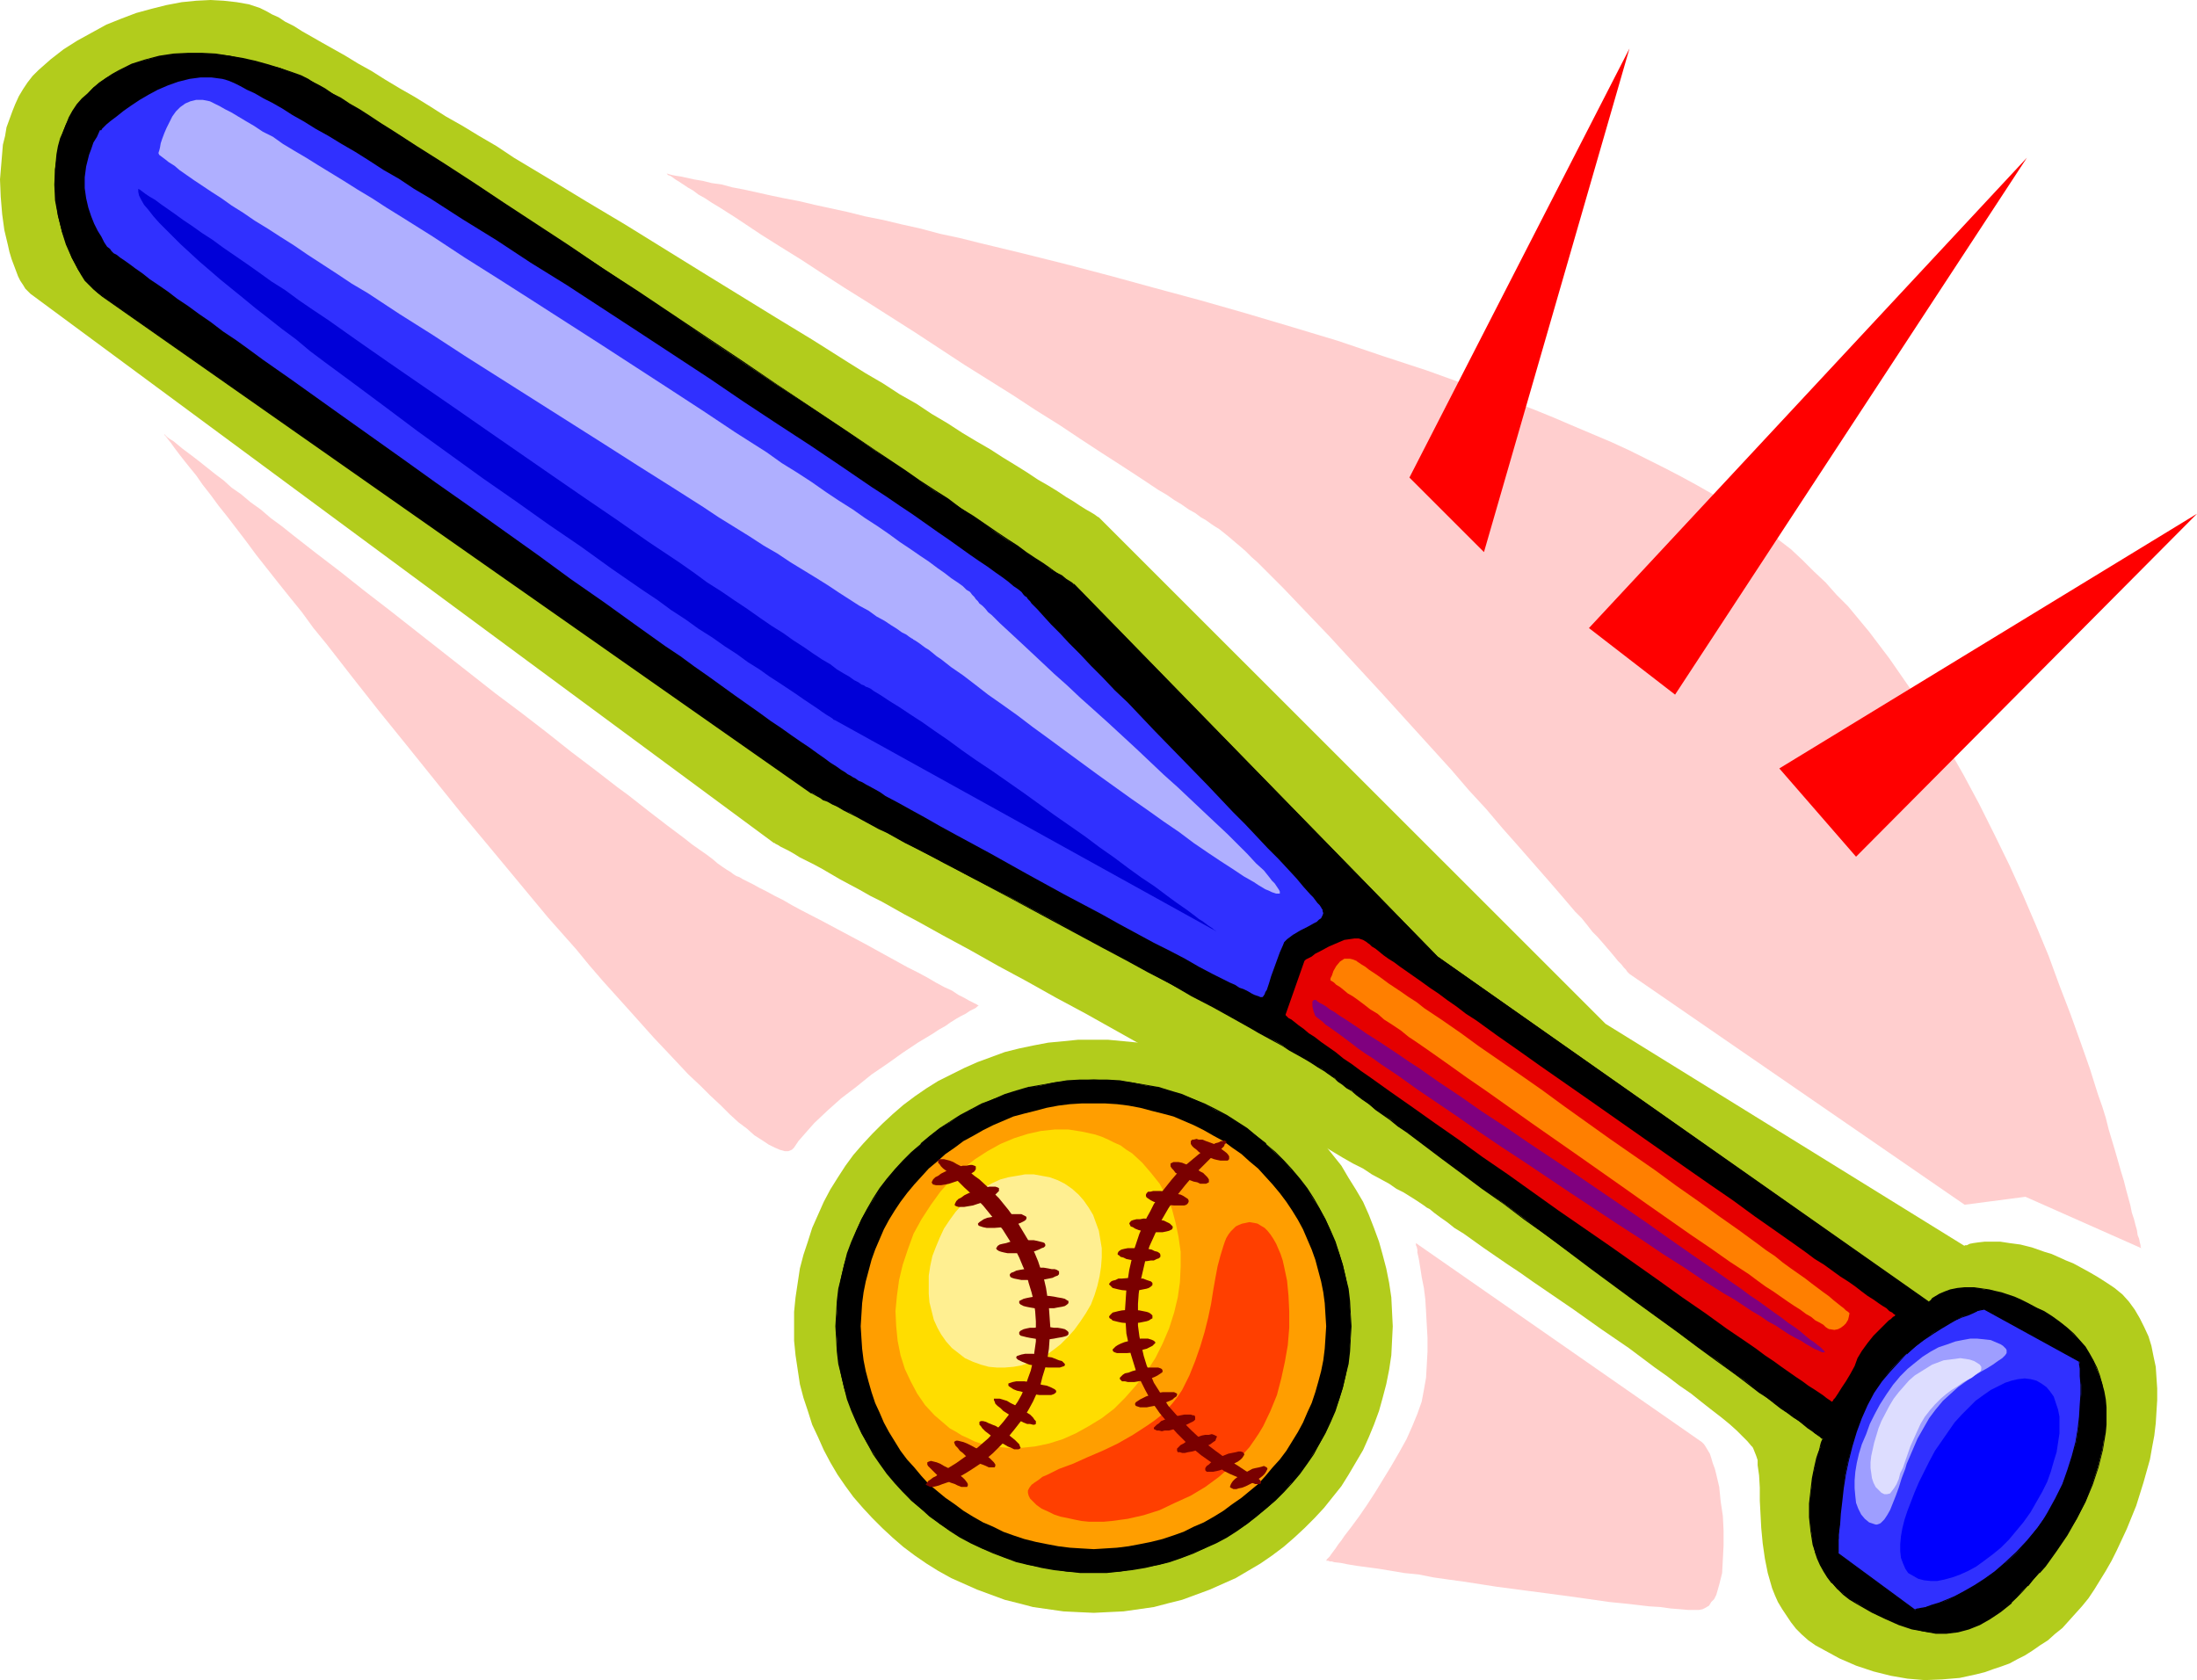 <?xml version="1.0" encoding="UTF-8" standalone="no"?>
<svg
   version="1.0"
   width="129.766mm"
   height="99.253mm"
   id="svg57"
   sodipodi:docname="Baseball - Bat &amp; Ball 3.wmf"
   xmlns:inkscape="http://www.inkscape.org/namespaces/inkscape"
   xmlns:sodipodi="http://sodipodi.sourceforge.net/DTD/sodipodi-0.dtd"
   xmlns="http://www.w3.org/2000/svg"
   xmlns:svg="http://www.w3.org/2000/svg">
  <sodipodi:namedview
     id="namedview57"
     pagecolor="#ffffff"
     bordercolor="#000000"
     borderopacity="0.25"
     inkscape:showpageshadow="2"
     inkscape:pageopacity="0.0"
     inkscape:pagecheckerboard="0"
     inkscape:deskcolor="#d1d1d1"
     inkscape:document-units="mm" />
  <defs
     id="defs1">
    <pattern
       id="WMFhbasepattern"
       patternUnits="userSpaceOnUse"
       width="6"
       height="6"
       x="0"
       y="0" />
  </defs>
  <path
     style="fill:#b2cc1c;fill-opacity:1;fill-rule:evenodd;stroke:none"
     d="m 244.177,232.153 h 3.232 l 3.394,0.323 3.394,0.323 3.394,0.646 3.07,0.646 3.232,0.808 3.07,1.131 3.07,1.131 2.909,1.292 2.909,1.454 2.747,1.454 2.747,1.616 2.586,1.777 2.586,1.939 2.424,2.1 2.262,2.1 2.262,2.262 2.101,2.262 1.939,2.423 1.939,2.423 1.616,2.746 1.616,2.585 1.616,2.746 1.293,2.908 1.131,2.908 1.131,3.07 0.808,2.908 0.808,3.07 0.646,3.231 0.485,3.231 0.162,3.231 0.162,3.231 -0.162,3.231 -0.162,3.231 -0.485,3.231 -0.646,3.231 -0.808,3.07 -0.808,2.908 -1.131,3.07 -1.131,2.746 -1.293,2.908 -1.616,2.746 -1.616,2.746 -1.616,2.585 -1.939,2.423 -1.939,2.423 -2.101,2.262 -2.262,2.262 -2.262,2.1 -2.424,2.1 -2.586,1.939 -2.586,1.777 -2.747,1.616 -2.747,1.616 -2.909,1.292 -2.909,1.292 -3.07,1.131 -3.07,1.131 -3.232,0.808 -3.07,0.808 -3.394,0.485 -3.394,0.485 -3.394,0.162 -3.232,0.162 -3.555,-0.162 -3.232,-0.162 -3.394,-0.485 -3.394,-0.485 -3.07,-0.808 -3.232,-0.808 -3.07,-1.131 -3.07,-1.131 -2.909,-1.292 -2.909,-1.292 -2.909,-1.616 -2.586,-1.616 -2.586,-1.777 -2.586,-1.939 -2.424,-2.1 -2.262,-2.1 -2.262,-2.262 -2.101,-2.262 -2.101,-2.423 -1.778,-2.423 -1.778,-2.585 -1.616,-2.746 -1.454,-2.746 -1.293,-2.908 -1.293,-2.746 -0.97,-3.07 -0.97,-2.908 -0.808,-3.07 -0.485,-3.231 -0.485,-3.231 -0.323,-3.231 v -3.231 -3.231 l 0.323,-3.231 0.485,-3.231 0.485,-3.231 0.808,-3.07 0.97,-2.908 0.97,-3.07 1.293,-2.908 1.293,-2.908 1.454,-2.746 1.616,-2.585 1.778,-2.746 1.778,-2.423 2.101,-2.423 2.101,-2.262 2.262,-2.262 2.262,-2.1 2.424,-2.1 2.586,-1.939 2.586,-1.777 2.586,-1.616 2.909,-1.454 2.909,-1.454 2.909,-1.292 3.07,-1.131 3.07,-1.131 3.232,-0.808 3.07,-0.646 3.394,-0.646 3.394,-0.323 3.232,-0.323 z"
     id="path1" />
  <path
     style="fill:#b2cc1c;fill-opacity:1;fill-rule:evenodd;stroke:none"
     d="m 245.47,115.673 -0.162,-0.162 -0.323,-0.162 -0.646,-0.485 -0.808,-0.485 -1.131,-0.646 -1.293,-0.808 -1.454,-0.969 -1.616,-0.969 -1.939,-1.292 -2.101,-1.292 -2.262,-1.292 -2.424,-1.616 -2.586,-1.616 -2.909,-1.777 -2.747,-1.777 -3.07,-1.777 -3.232,-1.939 -3.232,-2.1 -3.555,-2.1 -3.394,-2.262 -3.717,-2.1 -3.717,-2.423 -3.878,-2.262 -3.878,-2.423 -7.918,-5.008 -8.242,-5.008 -8.403,-5.17 -8.403,-5.17 -16.968,-10.501 -8.403,-5.008 -8.242,-5.008 -8.08,-4.847 -3.878,-2.585 -3.878,-2.262 -3.717,-2.262 -3.717,-2.1 -3.555,-2.262 -3.394,-2.1 -3.394,-1.939 -3.232,-1.939 -3.07,-1.939 L 79.992,14.217 77.083,12.44 74.498,10.986 71.912,9.532 69.65,8.239 67.387,6.947 65.61,5.816 63.67,4.847 62.216,3.877 60.762,3.231 59.63,2.585 58.661,2.1 58.014,1.777 55.59,0.969 52.843,0.485 49.934,0.162 47.026,0 43.794,0.162 40.562,0.485 37.168,1.131 33.936,1.939 30.381,2.908 26.987,4.2 23.755,5.493 20.523,7.27 17.291,9.047 14.221,10.986 11.312,13.247 8.565,15.671 7.272,16.963 6.141,18.417 5.171,19.871 4.202,21.487 3.394,23.264 2.747,24.879 2.101,26.656 1.454,28.434 1.131,30.372 0.646,32.311 0.323,36.188 0,40.065 l 0.162,3.877 0.323,3.877 0.485,3.554 0.808,3.393 0.323,1.454 0.485,1.616 0.485,1.292 0.485,1.292 0.485,1.292 0.485,0.969 0.646,0.969 0.485,0.808 0.646,0.646 0.485,0.485 L 172.75,188.211 h 0.162 l 0.162,0.162 0.646,0.323 0.485,0.323 0.97,0.485 0.97,0.485 1.131,0.646 1.293,0.808 1.616,0.808 1.616,0.808 1.778,0.969 1.939,1.131 1.939,1.131 2.101,1.131 2.424,1.292 2.262,1.292 2.586,1.292 2.586,1.454 2.586,1.454 2.747,1.454 5.818,3.231 5.979,3.231 6.302,3.554 6.302,3.393 6.626,3.716 6.626,3.554 13.251,7.431 6.464,3.554 6.464,3.554 6.302,3.554 6.141,3.393 5.656,3.231 2.909,1.616 2.586,1.454 2.747,1.454 2.424,1.454 2.424,1.454 2.262,1.292 2.262,1.131 1.939,1.292 2.101,1.131 1.778,0.969 1.616,1.131 1.616,0.808 1.293,0.808 1.293,0.808 0.97,0.646 0.97,0.646 0.646,0.485 0.646,0.323 0.97,0.808 1.293,0.969 1.616,1.131 1.616,1.292 2.101,1.292 2.262,1.616 2.262,1.616 2.586,1.777 2.586,1.777 2.909,1.939 2.747,1.939 3.07,2.1 6.141,4.2 6.141,4.362 6.141,4.2 5.818,4.362 2.747,1.939 2.747,2.1 2.586,1.777 2.424,1.939 2.262,1.777 2.101,1.616 1.778,1.454 1.616,1.454 1.293,1.292 1.131,1.131 0.808,0.969 0.323,0.323 0.162,0.323 0.323,0.808 0.323,0.808 0.323,0.969 v 1.131 l 0.323,2.262 0.162,2.746 v 2.908 l 0.162,3.07 0.162,3.07 0.323,3.393 0.485,3.393 0.646,3.231 0.97,3.393 0.646,1.616 0.646,1.454 0.97,1.616 0.97,1.454 0.97,1.454 1.131,1.454 1.293,1.292 1.454,1.292 1.616,1.131 1.778,0.969 3.555,1.939 3.717,1.616 3.878,1.292 3.878,0.969 3.717,0.646 3.878,0.323 3.878,-0.162 3.878,-0.323 3.717,-0.808 1.939,-0.485 1.778,-0.646 1.939,-0.646 1.778,-0.646 1.778,-0.969 1.616,-0.808 1.778,-1.131 1.616,-1.131 1.778,-1.131 1.616,-1.454 1.616,-1.292 1.454,-1.616 1.454,-1.616 1.454,-1.616 1.454,-1.777 1.293,-1.939 1.293,-2.1 1.293,-2.1 1.293,-2.262 1.131,-2.262 2.262,-4.847 2.101,-5.17 1.616,-5.17 1.454,-5.17 0.485,-2.746 0.485,-2.585 0.323,-2.746 0.162,-2.585 0.162,-2.585 v -2.585 l -0.162,-2.423 -0.162,-2.423 -0.485,-2.262 -0.485,-2.423 -0.646,-2.1 -0.97,-2.1 -0.97,-1.939 -1.131,-1.939 -1.293,-1.777 -1.454,-1.616 -1.778,-1.454 -1.939,-1.292 -1.778,-1.131 -1.939,-1.131 -1.778,-0.969 -1.778,-0.969 -1.616,-0.646 -1.778,-0.808 -1.454,-0.646 -1.616,-0.485 -2.747,-0.969 -2.586,-0.646 -2.424,-0.323 -2.101,-0.323 h -1.778 -1.616 l -1.454,0.162 -1.131,0.162 -0.808,0.162 -0.646,0.323 h -0.485 v 0.162 l -80.154,-49.597 z"
     id="path2" />
  <path
     style="fill:#000000;fill-opacity:1;fill-rule:evenodd;stroke:none"
     d="m 239.814,130.536 h -0.162 l -0.323,-0.323 -0.646,-0.323 -0.646,-0.485 -1.131,-0.808 -1.131,-0.808 -1.454,-0.808 -1.454,-1.131 -1.778,-1.131 -1.939,-1.292 -2.101,-1.454 -2.262,-1.454 -2.424,-1.616 -2.424,-1.777 -2.747,-1.777 -2.747,-1.939 -2.909,-1.939 -3.07,-1.939 -3.07,-2.1 -3.232,-2.262 -3.394,-2.262 -3.394,-2.262 -7.11,-4.847 -7.272,-4.847 -7.595,-5.008 -7.757,-5.17 -7.757,-5.17 -15.514,-10.501 -7.757,-5.17 -7.595,-5.008 -7.434,-4.847 -7.11,-4.685 -3.394,-2.262 -3.394,-2.262 -3.394,-2.1 -3.07,-2.1 -3.07,-1.939 -3.07,-1.939 -2.909,-1.939 -2.586,-1.616 -2.747,-1.777 -2.424,-1.454 -2.262,-1.454 -2.101,-1.292 -2.101,-1.292 -1.778,-1.131 -1.616,-0.969 -1.454,-0.808 -1.293,-0.808 -1.131,-0.485 -0.808,-0.485 -0.646,-0.323 -2.262,-0.808 -2.424,-0.969 -2.747,-0.646 -2.747,-0.808 -2.909,-0.646 -2.909,-0.646 -3.07,-0.323 -3.07,-0.162 h -3.07 l -3.232,0.162 -3.232,0.485 -3.07,0.808 -3.07,0.969 -2.909,1.454 -1.454,0.808 -1.454,0.808 -1.454,1.131 -1.293,0.969 -1.293,1.292 -1.131,1.131 -1.131,1.454 -0.97,1.292 -0.808,1.616 -0.808,1.454 -0.646,1.616 -0.485,1.616 -0.485,1.616 -0.323,1.777 -0.485,3.393 v 3.393 l 0.162,3.554 0.485,3.393 0.808,3.231 1.131,3.231 1.131,2.908 1.454,2.746 0.808,1.131 0.808,1.131 0.97,1.131 0.808,0.808 0.97,0.969 0.97,0.646 L 181.315,177.063 v 0 l 0.323,0.162 0.323,0.162 0.485,0.323 0.646,0.323 0.808,0.485 0.97,0.485 0.97,0.485 1.131,0.646 1.293,0.646 1.454,0.646 1.454,0.808 1.616,0.808 1.616,0.969 1.778,0.969 1.939,0.969 3.878,2.1 4.202,2.262 4.525,2.262 4.686,2.585 5.01,2.585 5.01,2.585 10.342,5.493 10.342,5.654 5.171,2.746 5.01,2.746 5.01,2.746 4.848,2.585 4.525,2.423 4.363,2.423 4.04,2.262 1.939,1.131 1.939,0.969 1.778,0.969 1.616,0.969 1.616,0.969 1.454,0.808 1.293,0.808 1.293,0.808 1.131,0.646 0.97,0.646 0.97,0.485 0.646,0.485 0.646,0.485 0.485,0.323 0.485,0.485 0.646,0.323 0.808,0.646 0.808,0.646 0.97,0.808 1.131,0.646 1.131,0.969 1.293,0.969 1.454,1.131 1.454,1.131 1.616,1.131 1.778,1.131 1.616,1.454 1.939,1.292 3.878,2.908 4.202,3.07 4.363,3.231 4.525,3.393 4.686,3.393 4.848,3.554 4.848,3.716 10.019,7.27 9.696,7.27 4.848,3.554 4.686,3.393 4.363,3.231 4.363,3.07 4.04,3.07 1.939,1.292 3.555,2.746 1.616,1.292 1.616,1.131 1.454,1.131 1.454,0.969 1.293,0.969 1.293,0.969 1.131,0.808 0.97,0.646 0.808,0.646 0.646,0.646 0.646,0.323 0.646,0.485 0.323,0.162 0.162,0.162 h 0.162 v 0.162 l -0.162,0.162 -0.162,0.323 -0.162,0.646 -0.162,0.646 -0.323,0.646 -0.162,0.808 -0.323,0.969 -0.485,2.1 -0.485,2.423 -0.323,2.746 -0.323,2.908 v 3.07 l 0.323,3.07 0.485,3.07 0.323,1.454 0.646,1.454 0.646,1.616 0.808,1.292 0.808,1.454 0.97,1.292 1.131,1.292 1.454,1.131 1.454,1.131 1.616,0.969 3.232,1.939 3.07,1.454 3.07,1.292 2.747,0.969 2.747,0.646 2.586,0.323 h 2.424 l 2.586,-0.323 2.424,-0.646 2.262,-0.969 2.424,-1.292 2.262,-1.616 2.424,-1.939 1.293,-1.131 1.131,-1.292 1.293,-1.292 1.293,-1.454 1.293,-1.454 1.293,-1.616 2.586,-3.393 2.262,-3.554 2.262,-3.554 1.939,-3.877 1.454,-3.716 1.293,-3.877 0.97,-3.877 0.323,-1.939 0.323,-1.939 0.162,-1.777 v -3.877 l -0.162,-1.777 -0.323,-1.777 -0.323,-1.777 -0.646,-1.777 -0.646,-1.616 -0.646,-1.616 -0.97,-1.616 -0.97,-1.616 -1.293,-1.454 -1.293,-1.292 -1.454,-1.454 -1.616,-1.292 -1.778,-1.131 -1.778,-1.131 -1.778,-0.969 -1.616,-0.808 -1.616,-0.808 -1.616,-0.646 -1.454,-0.485 -1.293,-0.485 -1.454,-0.323 -1.293,-0.323 -1.131,-0.162 -2.262,-0.323 h -2.101 l -1.616,0.162 -1.616,0.323 -1.293,0.485 -1.131,0.485 -0.808,0.485 -0.646,0.485 -0.485,0.323 -0.323,0.323 v 0.162 L 320.937,213.575 Z"
     id="path3" />
  <path
     style="fill:#000000;fill-opacity:1;fill-rule:evenodd;stroke:none"
     d="m 239.814,130.374 h -0.162 l -0.323,-0.323 -1.293,-0.808 -0.97,-0.808 -1.293,-0.646 -1.293,-0.969 -1.616,-1.131 -1.778,-1.131 -1.939,-1.292 -1.939,-1.454 -2.262,-1.454 -2.424,-1.616 -2.586,-1.777 -2.586,-1.777 -2.909,-1.777 -2.747,-2.1 -3.07,-1.939 -3.232,-2.1 -3.232,-2.262 -3.394,-2.262 -3.394,-2.262 -6.949,-4.685 -15.029,-10.016 -7.595,-5.17 -7.757,-5.17 -15.675,-10.501 -7.757,-5.008 -7.595,-5.17 -14.544,-9.532 -3.394,-2.262 -3.394,-2.262 -3.232,-2.1 -3.232,-2.1 -3.07,-1.939 -3.07,-1.939 -2.747,-1.777 -2.747,-1.777 -2.586,-1.616 -2.424,-1.616 -2.262,-1.454 -2.262,-1.292 -1.939,-1.292 -1.939,-0.969 -1.616,-1.131 -1.454,-0.808 -1.293,-0.646 -0.97,-0.646 -1.616,-0.808 -2.262,-0.808 -2.424,-0.808 -2.586,-0.808 -2.909,-0.808 v 0 l -2.909,-0.646 -2.909,-0.485 -3.07,-0.485 -3.07,-0.162 h -3.07 l -3.232,0.162 -3.232,0.485 -3.07,0.808 v 0 l -3.07,0.969 -2.909,1.454 -1.454,0.808 -1.454,0.969 -1.454,0.969 -1.293,1.131 v 0 l -1.293,1.292 -1.293,1.131 v 0 l -1.131,1.292 -0.97,1.454 -0.808,1.454 -0.646,1.616 -0.646,1.616 -0.646,1.454 -0.485,1.777 v 0 l -0.323,1.777 -0.323,3.393 -0.162,3.393 0.162,3.554 0.646,3.393 0.808,3.231 v 0.162 l 0.97,3.07 1.293,2.908 1.454,2.746 0.646,1.131 0.808,1.292 0.97,0.969 v 0 l 0.97,0.969 v 0 l 0.97,0.808 0.97,0.808 L 181.153,177.225 v -0.162 l 0.162,0.162 1.778,0.969 0.646,0.485 0.97,0.323 1.131,0.646 1.131,0.485 1.293,0.808 1.293,0.646 1.616,0.808 1.454,0.808 1.778,0.969 1.778,0.969 1.778,0.808 4.04,2.262 4.202,2.1 4.525,2.423 4.686,2.423 10.019,5.331 20.685,11.147 5.171,2.746 5.01,2.746 5.01,2.585 4.686,2.746 4.686,2.423 4.363,2.423 4.04,2.262 1.939,1.131 1.778,0.969 1.778,0.969 1.778,0.969 1.454,0.969 1.454,0.808 1.454,0.808 1.131,0.646 1.293,0.808 0.97,0.646 0.808,0.485 0.808,0.485 0.646,0.485 0.97,0.646 0.646,0.485 0.646,0.646 0.97,0.646 0.97,0.808 1.131,0.646 1.131,0.969 1.293,0.969 1.454,0.969 1.454,1.292 1.616,1.131 1.616,1.131 1.778,1.454 1.939,1.292 7.918,5.978 4.363,3.231 4.525,3.393 4.848,3.393 4.686,3.554 5.01,3.554 9.858,7.431 9.858,7.27 4.686,3.393 4.686,3.393 4.525,3.393 4.202,3.07 4.04,2.908 1.939,1.454 3.555,2.746 1.778,1.131 1.616,1.292 1.454,1.131 1.454,0.969 1.293,0.969 1.293,0.808 0.97,0.808 0.97,0.808 0.97,0.646 0.646,0.485 0.646,0.485 0.485,0.323 0.323,0.323 0.323,0.162 v -0.162 0.162 -0.162 0.162 -0.162 l -0.162,0.323 -0.162,0.323 -0.162,0.485 -0.162,0.646 -0.162,0.808 -0.323,0.808 -0.323,0.969 -0.485,2.1 v 0 l -0.485,2.423 -0.323,2.746 -0.323,2.908 v 3.07 l 0.323,3.07 0.485,3.07 0.485,1.454 v 0.162 l 0.485,1.454 0.646,1.454 0.808,1.454 0.808,1.292 0.97,1.292 h 0.162 l 1.131,1.292 1.293,1.292 v 0 l 1.454,1.131 1.616,0.969 3.394,1.939 3.07,1.454 2.909,1.292 2.909,0.969 v 0 l 2.747,0.485 2.586,0.485 h 2.424 l 2.586,-0.323 v 0 l 2.424,-0.646 2.424,-0.969 2.262,-1.292 2.424,-1.616 2.424,-1.939 v -0.162 l 1.131,-1.131 1.293,-1.292 1.131,-1.292 h 0.162 l 1.131,-1.454 v 0 l 1.293,-1.454 h 0.162 l 1.293,-1.454 2.424,-3.393 2.424,-3.554 2.101,-3.716 1.939,-3.716 1.616,-3.877 1.293,-3.877 v 0 l 0.97,-3.877 0.323,-1.939 0.323,-1.939 0.162,-1.777 v -3.877 l -0.162,-1.777 -0.323,-1.777 -0.485,-1.777 v 0 l -0.162,0.162 v -0.162 l 0.323,1.777 0.323,1.777 0.162,1.777 v 3.877 l -0.162,1.777 -0.162,1.939 -0.323,1.939 -0.97,3.877 v 0 l -1.293,3.716 -1.616,3.877 -1.939,3.716 -2.262,3.716 -2.262,3.554 -2.586,3.393 -1.293,1.616 v 0 l -1.293,1.454 v 0 l -1.293,1.292 h 0.162 l -1.293,1.454 -1.293,1.131 -1.131,1.131 v 0 l -2.424,1.939 -2.424,1.616 -2.262,1.292 -2.424,0.969 -2.424,0.646 h 0.162 l -2.586,0.323 h -2.424 l -2.586,-0.323 -2.747,-0.646 h 0.162 l -2.909,-0.969 -2.909,-1.292 -3.07,-1.454 -3.394,-1.777 -1.616,-1.131 -1.454,-1.131 v 0.162 l -1.293,-1.292 -1.131,-1.292 v 0 l -0.97,-1.131 -0.808,-1.454 -0.808,-1.454 -0.646,-1.454 -0.646,-1.454 v 0 l -0.323,-1.454 -0.646,-3.07 -0.162,-3.07 v -3.07 l 0.162,-2.908 0.485,-2.746 0.323,-2.423 v 0.162 l 0.646,-2.262 0.323,-0.969 0.162,-0.808 0.162,-0.646 0.323,-0.646 0.162,-0.485 0.162,-0.323 v -0.323 -0.162 -0.162 l -0.323,-0.162 -0.323,-0.162 -0.485,-0.323 -0.646,-0.485 -0.646,-0.646 -0.97,-0.646 -0.97,-0.646 -1.131,-0.808 -1.131,-0.969 -1.293,-0.969 -1.454,-0.969 -1.616,-1.131 -1.616,-1.131 -1.616,-1.292 -3.555,-2.585 -1.939,-1.454 -4.04,-2.908 -4.202,-3.231 -4.525,-3.231 -4.686,-3.393 -4.848,-3.554 -9.696,-7.27 -9.858,-7.27 -5.01,-3.554 -4.848,-3.554 -4.686,-3.554 -4.525,-3.393 -4.363,-3.231 -8.08,-5.978 -1.778,-1.292 -1.778,-1.292 -1.778,-1.292 -1.454,-1.131 -1.454,-1.131 -1.454,-0.969 -1.454,-1.131 -1.131,-0.808 -0.97,-0.808 -1.131,-0.808 -0.808,-0.646 -0.808,-0.485 -0.485,-0.485 -0.97,-0.808 -0.646,-0.485 -0.808,-0.323 -0.808,-0.646 -1.131,-0.646 -1.131,-0.646 -1.293,-0.808 -1.293,-0.808 -1.454,-0.808 -1.616,-0.808 -1.616,-0.969 -1.778,-1.131 -1.778,-0.969 -1.939,-1.131 -4.202,-2.262 -4.363,-2.423 -4.525,-2.423 -4.686,-2.585 -5.01,-2.746 -5.01,-2.746 -5.171,-2.746 -20.846,-10.986 -9.858,-5.331 -4.686,-2.585 -4.525,-2.262 -4.202,-2.262 -4.04,-2.1 -1.778,-0.969 -1.778,-0.969 -1.778,-0.969 -1.616,-0.808 -1.454,-0.646 -1.293,-0.808 -1.293,-0.646 -1.293,-0.646 -0.97,-0.485 -0.97,-0.485 -0.808,-0.485 -1.778,-0.808 v 0 -0.162 L 22.947,66.076 21.978,65.268 21.008,64.46 v 0 l -0.97,-0.969 h 0.162 L 19.23,62.521 18.422,61.391 17.614,60.098 16.16,57.513 15.029,54.444 13.898,51.374 v 0 l -0.808,-3.231 -0.485,-3.393 -0.162,-3.554 v -3.393 l 0.485,-3.393 0.323,-1.777 v 0 l 0.485,-1.616 0.485,-1.616 0.646,-1.616 0.808,-1.454 0.808,-1.454 0.97,-1.454 0.97,-1.292 v 0 l 1.131,-1.292 1.293,-1.131 v 0 l 1.454,-1.131 1.293,-0.969 1.454,-0.808 1.616,-0.969 2.909,-1.292 3.07,-1.131 h -0.162 l 3.07,-0.646 3.232,-0.485 3.232,-0.162 h 3.07 l 3.07,0.162 3.07,0.323 2.909,0.646 2.909,0.646 v 0 l 2.747,0.808 2.586,0.646 2.424,0.808 2.262,0.969 1.616,0.808 1.131,0.485 1.293,0.808 1.454,0.808 1.616,0.969 1.778,1.131 1.939,1.131 2.262,1.454 2.262,1.454 2.424,1.454 2.586,1.777 2.747,1.616 2.909,1.939 2.909,1.939 3.07,1.939 3.232,2.1 3.232,2.1 3.394,2.262 3.555,2.262 14.382,9.532 7.595,5.008 7.757,5.17 15.675,10.339 7.757,5.17 7.757,5.17 14.867,10.016 7.11,4.685 3.394,2.423 3.232,2.262 3.232,2.1 3.232,2.1 3.07,2.1 2.909,1.939 2.747,1.939 2.747,1.777 2.424,1.616 2.424,1.616 2.262,1.616 2.101,1.454 1.778,1.131 1.778,1.292 1.616,0.969 1.454,0.969 1.131,0.808 0.97,0.646 1.293,0.969 0.323,0.162 0.162,0.162 v -0.162 z"
     id="path4" />
  <path
     style="fill:#000000;fill-opacity:1;fill-rule:evenodd;stroke:none"
     d="m 469.286,308.892 -0.485,-1.777 -0.646,-1.777 -0.808,-1.616 -0.808,-1.454 -0.97,-1.616 -1.293,-1.454 v 0 l -1.293,-1.454 -1.454,-1.292 v 0 l -1.616,-1.292 -1.778,-1.292 -1.778,-1.131 -1.778,-0.808 -1.778,-0.969 -1.616,-0.808 -1.454,-0.646 -1.454,-0.485 -1.454,-0.485 v 0 l -1.454,-0.323 -1.293,-0.323 -1.131,-0.162 -2.262,-0.323 h -2.101 l -1.616,0.162 -1.616,0.323 v 0 l -1.293,0.485 -1.131,0.485 -0.808,0.485 -0.808,0.485 -0.323,0.485 -0.485,0.323 v 0 h 0.162 L 320.937,213.575 v 0 l -81.123,-83.2 -0.162,0.162 81.123,83.2 109.888,77.223 0.162,-0.323 -0.162,0.162 0.323,-0.323 0.485,-0.323 0.646,-0.485 0.97,-0.485 0.97,-0.485 1.454,-0.485 h -0.162 l 1.616,-0.323 1.616,-0.162 h 2.101 l 2.262,0.162 1.131,0.323 1.293,0.323 1.454,0.323 h -0.162 l 1.454,0.485 1.454,0.485 1.616,0.646 1.454,0.808 1.778,0.808 1.778,0.969 1.778,1.131 1.778,1.131 1.616,1.292 v 0 l 1.454,1.292 1.293,1.454 h -0.162 l 1.293,1.454 0.97,1.454 0.97,1.616 0.808,1.616 0.646,1.777 0.485,1.777 z"
     id="path5" />
  <path
     style="fill:#3030ff;fill-opacity:1;fill-rule:evenodd;stroke:none"
     d="m 442.945,292.251 21.17,11.632 v 0 l 0.162,0.162 v 0.323 0.323 0.646 l 0.162,0.485 v 1.454 l 0.162,1.939 v 2.1 l -0.162,2.262 -0.162,2.746 -0.323,2.746 -0.485,2.908 -0.808,3.07 -0.97,3.231 -1.293,3.231 -1.454,3.231 -1.778,3.231 -1.131,1.454 -1.131,1.616 -2.262,2.908 -2.424,2.746 -2.424,2.262 -2.424,1.939 -2.424,1.777 -2.262,1.454 -2.262,1.292 -1.939,0.969 -1.939,0.969 -1.778,0.646 -1.454,0.485 -1.293,0.323 -1.131,0.323 -0.808,0.162 -0.485,0.162 h -0.162 l -17.13,-12.601 v -1.131 -0.646 -0.808 l 0.162,-0.808 v -0.808 l 0.162,-2.262 0.162,-2.423 0.323,-2.746 0.323,-2.908 0.485,-3.07 0.646,-3.07 0.808,-3.231 0.97,-3.231 1.131,-3.07 1.293,-3.07 1.454,-2.746 1.778,-2.423 1.778,-2.262 1.939,-2.1 1.939,-1.777 1.939,-1.616 1.939,-1.616 1.778,-1.292 1.778,-1.131 1.778,-0.969 1.616,-0.808 1.454,-0.808 1.293,-0.485 1.131,-0.485 0.97,-0.323 0.808,-0.323 h 0.485 z"
     id="path6" />
  <path
     style="fill:#000000;fill-opacity:1;fill-rule:evenodd;stroke:none"
     d="m 442.945,292.413 v 0 l 21.17,11.632 -0.162,-0.162 v 0 l 0.162,0.323 v -0.162 0.323 0.323 l 0.162,0.646 v 0.485 1.454 l 0.162,1.939 v 2.1 l -0.162,2.262 -0.162,2.746 -0.323,2.746 -0.485,2.908 -0.808,3.07 v 0 l -0.97,3.07 -1.131,3.231 -1.616,3.231 -1.778,3.231 -0.97,1.616 -1.131,1.616 -2.424,2.908 v 0 l -2.424,2.585 -2.424,2.262 v 0 l -2.424,2.1 -2.262,1.616 -2.262,1.454 -2.262,1.292 -2.101,1.131 -1.939,0.808 -1.616,0.646 -1.616,0.485 -1.293,0.485 h 0.162 l -1.131,0.162 -0.808,0.162 h -0.162 l -0.323,0.162 v 0 h -0.162 v 0 l -17.13,-12.601 0.162,0.162 v -1.131 -0.646 -0.808 -0.808 -0.808 l 0.323,-2.262 0.162,-2.423 0.323,-2.746 0.323,-2.908 0.485,-3.07 0.646,-3.07 0.808,-3.231 v 0 l 0.97,-3.231 1.131,-3.07 1.293,-2.908 1.454,-2.746 1.778,-2.585 1.778,-2.1 v 0 l 1.939,-2.1 1.778,-1.939 v 0.162 l 1.939,-1.777 1.939,-1.454 1.939,-1.292 1.778,-1.131 1.616,-0.969 1.616,-0.969 1.454,-0.646 1.454,-0.485 1.131,-0.485 0.97,-0.485 h -0.162 l 1.616,-0.323 v -0.323 l -1.616,0.485 v 0 l -0.97,0.323 -1.131,0.485 -1.293,0.646 -1.454,0.646 -1.616,0.808 -1.778,0.969 -1.778,1.292 -1.939,1.131 -1.778,1.616 -1.939,1.616 v 0.162 l -1.939,1.777 -1.939,2.1 v 0 l -1.939,2.262 -1.778,2.423 -1.454,2.746 -1.293,3.07 -1.131,3.07 -0.97,3.07 v 0.162 l -0.646,3.231 -0.646,3.07 -0.646,3.07 -0.323,2.908 -0.323,2.746 -0.162,2.423 -0.162,2.262 v 0.808 l -0.162,0.808 v 0.808 0.646 1.131 l 17.13,12.601 h 0.323 0.485 v 0 l 0.808,-0.162 1.131,-0.323 v 0 l 1.293,-0.323 1.454,-0.485 1.778,-0.808 1.939,-0.808 2.101,-0.969 2.101,-1.292 2.262,-1.454 2.424,-1.777 2.424,-1.939 v -0.162 l 2.424,-2.262 2.424,-2.585 v 0 l 2.424,-3.07 1.131,-1.454 1.131,-1.616 1.778,-3.231 1.454,-3.231 1.293,-3.231 0.97,-3.07 v -0.162 l 0.646,-3.07 0.485,-2.908 0.485,-2.746 0.162,-2.746 v -2.262 -2.1 -1.939 -1.454 l -0.162,-0.485 v -0.646 l -0.162,-0.323 v -0.323 -0.162 0 -0.162 l -21.331,-11.632 z"
     id="path7" />
  <path
     style="fill:#000000;fill-opacity:1;fill-rule:evenodd;stroke:none"
     d="m 244.177,241.039 2.909,0.162 2.909,0.162 2.747,0.323 2.909,0.646 2.747,0.485 2.747,0.808 2.586,0.808 2.747,0.969 2.424,1.131 2.424,1.292 2.424,1.292 2.424,1.454 2.262,1.454 2.101,1.616 2.101,1.777 1.939,1.939 1.939,1.777 1.778,2.1 1.778,2.1 1.616,2.1 1.454,2.262 1.454,2.262 1.293,2.262 1.131,2.585 0.97,2.423 0.97,2.585 0.808,2.585 0.646,2.746 0.485,2.585 0.323,2.746 0.162,2.908 0.162,2.746 -0.162,2.746 -0.162,2.908 -0.323,2.746 -0.485,2.585 -0.646,2.746 -0.808,2.585 -0.97,2.585 -0.97,2.423 -1.131,2.423 -1.293,2.423 -1.454,2.262 -1.454,2.262 -1.616,2.1 -1.778,2.1 -1.778,2.1 -1.939,1.939 -1.939,1.777 -2.101,1.616 -2.101,1.777 -2.262,1.454 -2.424,1.454 -2.424,1.292 -2.424,1.292 -2.424,0.969 -2.747,1.131 -2.586,0.808 -2.747,0.808 -2.747,0.485 -2.909,0.485 -2.747,0.485 -2.909,0.162 h -2.909 -3.07 l -2.909,-0.162 -2.909,-0.485 -2.747,-0.485 -2.747,-0.485 -2.747,-0.808 -2.586,-0.808 -2.747,-1.131 -2.424,-0.969 -2.586,-1.292 -2.262,-1.292 -2.424,-1.454 -2.262,-1.454 -2.101,-1.777 -2.101,-1.616 -2.101,-1.777 -1.778,-1.939 -1.939,-2.1 -1.616,-2.1 -1.616,-2.1 -1.454,-2.262 -1.454,-2.262 -1.293,-2.423 -1.131,-2.423 -0.97,-2.423 -0.97,-2.585 -0.808,-2.585 -0.646,-2.746 -0.485,-2.585 -0.323,-2.746 -0.162,-2.908 -0.162,-2.746 0.162,-2.746 0.162,-2.908 0.323,-2.746 0.485,-2.585 0.646,-2.746 0.808,-2.585 0.97,-2.585 0.97,-2.423 1.131,-2.585 1.293,-2.262 1.454,-2.262 1.454,-2.262 1.616,-2.1 1.616,-2.1 1.939,-2.1 1.778,-1.777 2.101,-1.939 2.101,-1.777 2.101,-1.616 2.262,-1.454 2.424,-1.454 2.262,-1.292 2.586,-1.292 2.424,-1.131 2.747,-0.969 2.586,-0.808 2.747,-0.808 2.747,-0.485 2.747,-0.646 2.909,-0.323 2.909,-0.162 z"
     id="path8" />
  <path
     style="fill:#000000;fill-opacity:1;fill-rule:evenodd;stroke:none"
     d="m 244.177,241.2 2.909,0.162 2.909,0.162 2.747,0.323 2.909,0.485 2.747,0.646 v 0 l 2.586,0.808 2.747,0.808 2.586,0.969 2.586,1.131 2.424,1.131 2.424,1.454 2.262,1.292 2.262,1.616 2.262,1.616 2.101,1.777 v -0.162 l 1.939,1.939 1.939,1.939 1.778,1.939 h -0.162 l 1.778,2.1 1.616,2.1 1.616,2.262 1.293,2.262 1.293,2.423 1.131,2.423 0.97,2.585 0.97,2.585 0.808,2.423 v 0 l 0.646,2.746 0.485,2.585 0.323,2.746 0.323,2.908 v 2.746 2.746 l -0.323,2.908 -0.323,2.746 -0.485,2.585 -0.646,2.746 v 0 l -0.808,2.423 -0.97,2.585 -0.97,2.585 -1.131,2.423 -1.293,2.262 -1.293,2.423 -1.616,2.1 -1.616,2.262 -1.778,2.1 h 0.162 l -1.778,1.939 -1.939,1.939 -1.939,1.777 v 0 l -2.101,1.616 -2.262,1.777 -2.262,1.454 -2.262,1.454 -2.424,1.292 -2.424,1.292 -2.586,1.131 -2.586,0.969 -2.747,0.808 -2.586,0.808 v 0 l -2.747,0.485 -2.909,0.485 -2.747,0.485 -2.909,0.162 h -2.909 -3.07 l -2.909,-0.162 -2.909,-0.485 -2.747,-0.485 -2.747,-0.485 v 0 l -2.747,-0.808 -2.586,-0.808 -2.586,-0.969 -2.586,-1.131 -2.424,-1.292 -2.424,-1.292 -2.424,-1.454 -2.262,-1.454 -2.101,-1.777 -2.101,-1.616 -1.939,-1.777 v 0 l -1.939,-1.939 -1.778,-1.939 v 0 l -1.616,-2.1 -1.616,-2.262 -1.616,-2.1 -1.293,-2.423 -1.293,-2.262 -1.131,-2.423 -0.97,-2.585 -0.97,-2.585 -0.808,-2.423 v 0 l -0.646,-2.746 -0.485,-2.585 -0.323,-2.746 -0.323,-2.908 v -2.746 -2.746 l 0.323,-2.908 0.323,-2.746 0.485,-2.585 0.646,-2.746 v 0 l 0.808,-2.423 0.97,-2.585 0.97,-2.585 1.131,-2.423 1.293,-2.423 1.293,-2.262 1.616,-2.262 1.616,-2.1 1.616,-2.1 v 0 l 1.778,-1.939 1.939,-1.939 1.939,-1.939 v 0.162 l 2.101,-1.777 2.101,-1.616 2.262,-1.616 2.424,-1.292 2.424,-1.454 2.424,-1.131 2.586,-1.131 2.586,-0.969 2.586,-0.808 2.747,-0.808 v 0 l 2.747,-0.646 2.747,-0.485 2.909,-0.323 2.909,-0.162 3.07,-0.162 v -0.162 h -3.07 l -2.909,0.162 -2.909,0.485 -2.747,0.485 -2.747,0.485 h -0.162 l -2.747,0.808 -2.586,0.808 -2.586,1.131 -2.586,0.969 -2.424,1.292 -2.424,1.292 -2.262,1.454 -2.262,1.454 -2.262,1.777 -1.939,1.616 v 0.162 l -2.101,1.777 -1.939,1.939 -1.778,1.939 v 0 l -1.778,2.1 -1.616,2.1 -1.454,2.262 -1.293,2.262 -1.293,2.423 -1.131,2.423 -1.131,2.585 -0.97,2.585 -0.646,2.585 v 0 l -0.646,2.746 -0.646,2.585 -0.323,2.746 -0.162,2.908 -0.162,2.746 0.162,2.746 0.162,2.908 0.323,2.746 0.646,2.585 0.646,2.746 v 0 l 0.646,2.585 0.97,2.585 1.131,2.585 1.131,2.423 1.293,2.262 1.293,2.423 1.454,2.1 1.616,2.262 1.778,2.1 v 0 l 1.778,1.939 1.939,1.939 v 0 l 2.101,1.777 1.939,1.777 2.262,1.616 2.262,1.616 2.262,1.454 2.424,1.292 2.424,1.131 2.586,1.131 2.586,0.969 2.586,0.969 2.747,0.646 h 0.162 l 2.747,0.646 2.747,0.485 2.909,0.323 2.909,0.323 h 3.07 2.909 l 2.909,-0.323 2.747,-0.323 2.909,-0.485 2.747,-0.646 h 0.162 l 2.586,-0.646 2.747,-0.969 2.586,-0.969 2.424,-1.131 2.586,-1.131 2.424,-1.292 2.262,-1.454 2.262,-1.616 2.101,-1.616 2.101,-1.777 v 0 l 2.101,-1.777 1.939,-1.939 1.778,-1.939 v 0 l 1.778,-2.1 1.616,-2.262 1.454,-2.1 1.293,-2.423 1.293,-2.262 1.131,-2.423 1.131,-2.585 0.808,-2.585 0.808,-2.585 v 0 l 0.646,-2.746 0.646,-2.585 0.323,-2.746 0.162,-2.908 0.162,-2.746 -0.162,-2.746 -0.162,-2.908 -0.323,-2.746 -0.646,-2.585 -0.646,-2.746 v 0 l -0.808,-2.585 -0.808,-2.585 -1.131,-2.585 -1.131,-2.423 -1.293,-2.423 -1.293,-2.262 -1.454,-2.262 -1.616,-2.1 -1.778,-2.1 v 0 l -1.778,-1.939 -1.939,-1.939 -2.101,-1.777 v -0.162 l -2.101,-1.616 -2.101,-1.777 -2.262,-1.454 -2.262,-1.454 -2.424,-1.292 -2.586,-1.292 -2.424,-0.969 -2.586,-1.131 -2.747,-0.808 -2.586,-0.808 h -0.162 l -2.747,-0.485 -2.909,-0.485 -2.747,-0.485 -2.909,-0.162 h -2.909 z"
     id="path9" />
  <path
     style="fill:#ff9e00;fill-opacity:1;fill-rule:evenodd;stroke:none"
     d="m 244.177,246.37 h 2.586 l 2.586,0.162 2.586,0.323 2.586,0.485 2.424,0.646 2.586,0.646 2.424,0.646 2.262,0.969 2.262,0.969 2.262,1.131 2.262,1.292 2.101,1.131 1.939,1.454 2.101,1.454 1.778,1.616 1.939,1.616 1.616,1.777 1.616,1.777 1.616,1.939 1.454,1.939 1.293,1.939 1.293,2.1 1.131,2.1 0.97,2.262 0.97,2.262 0.808,2.262 0.646,2.423 0.646,2.423 0.485,2.423 0.323,2.423 0.162,2.585 0.162,2.585 -0.162,2.585 -0.162,2.423 -0.323,2.585 -0.485,2.423 -0.646,2.423 -0.646,2.262 -0.808,2.423 -0.97,2.1 -0.97,2.262 -1.131,2.1 -1.293,2.1 -1.293,2.1 -1.454,1.939 -1.616,1.777 -1.616,1.939 -1.616,1.777 -3.717,3.07 -2.101,1.454 -1.939,1.454 -2.101,1.292 -2.262,1.292 -2.262,0.969 -2.262,1.131 -2.262,0.808 -2.424,0.808 -2.586,0.646 -2.424,0.485 -2.586,0.485 -2.586,0.323 -2.586,0.162 -2.586,0.162 -2.747,-0.162 -2.586,-0.162 -2.586,-0.323 -2.586,-0.485 -2.424,-0.485 -2.586,-0.646 -2.424,-0.808 -2.262,-0.808 -2.262,-1.131 -2.262,-0.969 -2.262,-1.292 -2.101,-1.292 -1.939,-1.454 -2.101,-1.454 -3.717,-3.07 -1.616,-1.777 -1.616,-1.939 -1.616,-1.777 -1.454,-1.939 -1.293,-2.1 -1.293,-2.1 -1.131,-2.1 -0.97,-2.262 -0.97,-2.1 -0.808,-2.423 -0.646,-2.262 -0.646,-2.423 -0.485,-2.423 -0.323,-2.585 -0.162,-2.423 -0.162,-2.585 0.162,-2.585 0.162,-2.585 0.323,-2.423 0.485,-2.423 0.646,-2.423 0.646,-2.423 0.808,-2.262 0.97,-2.262 0.97,-2.262 1.131,-2.1 1.293,-2.1 1.293,-1.939 1.454,-1.939 1.616,-1.939 1.616,-1.777 1.616,-1.777 1.939,-1.616 1.778,-1.616 2.101,-1.454 1.939,-1.454 2.101,-1.131 2.262,-1.292 2.262,-1.131 2.262,-0.969 2.262,-0.969 2.424,-0.646 2.586,-0.646 2.424,-0.646 2.586,-0.485 2.586,-0.323 2.586,-0.162 z"
     id="path10" />
  <path
     style="fill:#ffdd00;fill-opacity:1;fill-rule:evenodd;stroke:none"
     d="m 250.157,255.74 1.293,0.969 1.293,0.808 2.262,2.1 1.939,2.262 1.939,2.423 1.454,2.746 1.293,2.908 0.808,3.07 0.646,3.07 0.485,3.393 v 3.231 l -0.162,3.554 -0.485,3.393 -0.808,3.393 -1.131,3.554 -1.454,3.393 -1.616,3.231 -2.101,3.231 -2.262,2.908 -2.424,2.746 -2.424,2.423 -2.747,2.1 -2.909,1.777 -2.909,1.616 -2.909,1.292 -3.07,0.969 -3.07,0.646 -3.07,0.323 h -3.07 l -3.07,-0.323 -1.454,-0.323 -1.454,-0.323 -1.454,-0.485 -1.293,-0.646 -1.454,-0.646 -1.293,-0.808 -1.454,-0.808 -1.131,-0.969 -2.262,-1.939 -2.101,-2.262 -1.778,-2.585 -1.454,-2.746 -1.293,-2.746 -0.97,-3.07 -0.646,-3.231 -0.323,-3.231 -0.162,-3.393 0.323,-3.393 0.485,-3.554 0.808,-3.393 1.131,-3.393 1.293,-3.554 1.778,-3.231 2.101,-3.231 2.101,-2.908 2.424,-2.746 2.586,-2.423 2.747,-2.1 2.747,-1.777 2.909,-1.616 3.07,-1.292 3.07,-0.969 2.909,-0.646 3.07,-0.323 h 3.07 l 3.07,0.485 1.454,0.323 1.454,0.323 1.454,0.485 1.454,0.646 1.293,0.646 z"
     id="path11" />
  <path
     style="fill:#ffef91;fill-opacity:1;fill-rule:evenodd;stroke:none"
     d="m 237.713,264.303 1.616,1.131 1.454,1.292 1.131,1.292 1.131,1.616 0.97,1.616 0.646,1.777 0.646,1.777 0.323,1.939 0.323,1.939 v 2.1 l -0.162,2.1 -0.323,2.1 -0.485,2.1 -0.646,2.1 -0.808,2.1 -1.131,1.939 -1.293,1.939 -1.293,1.777 -1.454,1.616 -1.616,1.616 -1.454,1.131 -1.778,1.292 -1.778,0.969 -1.778,0.646 -1.939,0.646 -1.778,0.323 -1.939,0.162 h -1.778 l -1.778,-0.162 -1.778,-0.485 -1.778,-0.646 -1.778,-0.808 -1.454,-1.131 -1.454,-1.131 -1.293,-1.454 -1.131,-1.616 -0.808,-1.454 -0.808,-1.777 -0.485,-1.939 -0.485,-1.939 -0.162,-1.939 v -2.1 -1.939 l 0.323,-2.1 0.485,-2.262 0.808,-2.1 0.808,-1.939 0.97,-2.1 1.293,-1.939 1.293,-1.777 1.454,-1.616 1.616,-1.454 1.616,-1.292 1.778,-1.131 1.778,-0.969 1.778,-0.808 1.778,-0.485 1.939,-0.323 1.778,-0.323 h 1.939 l 1.778,0.323 1.778,0.323 1.778,0.646 z"
     id="path12" />
  <path
     style="fill:#ff3f00;fill-opacity:1;fill-rule:evenodd;stroke:none"
     d="m 278.921,272.865 0.97,0.162 0.808,0.162 0.808,0.485 0.808,0.485 0.646,0.646 0.646,0.808 0.646,0.969 0.646,1.131 0.485,1.131 0.485,1.131 0.485,1.454 0.323,1.454 0.646,3.07 0.323,3.393 0.162,3.393 v 3.716 l -0.323,3.877 -0.646,3.716 -0.808,3.716 -0.97,3.716 -1.454,3.554 -1.616,3.393 -0.97,1.616 -0.97,1.454 -1.131,1.616 -1.293,1.454 -2.586,2.585 -2.909,2.585 -3.07,2.262 -3.232,1.939 -3.555,1.616 -3.394,1.616 -3.555,1.131 -3.555,0.808 -3.555,0.485 -1.778,0.162 h -1.778 -1.616 l -1.616,-0.162 -1.616,-0.323 -1.454,-0.323 -1.616,-0.323 -1.454,-0.485 -1.293,-0.646 -1.454,-0.646 -1.131,-0.808 -0.808,-0.808 -0.646,-0.646 -0.323,-0.646 -0.162,-0.646 v -0.485 l 0.323,-0.646 0.485,-0.646 0.646,-0.485 0.97,-0.646 0.808,-0.646 1.131,-0.485 1.293,-0.646 1.293,-0.646 3.07,-1.131 3.232,-1.454 3.394,-1.454 3.394,-1.616 3.394,-1.939 3.232,-2.1 1.616,-1.131 1.454,-1.131 1.293,-1.292 1.293,-1.454 1.131,-1.454 0.97,-1.454 1.616,-3.231 1.293,-3.231 1.131,-3.231 0.97,-3.231 0.808,-3.231 0.646,-3.07 0.485,-3.07 0.485,-2.746 0.485,-2.585 0.646,-2.423 0.646,-2.1 0.323,-0.969 0.323,-0.808 0.485,-0.808 0.485,-0.646 0.646,-0.646 0.485,-0.485 0.646,-0.323 0.808,-0.323 0.808,-0.162 z"
     id="path13" />
  <path
     style="fill:#7a0000;fill-opacity:1;fill-rule:evenodd;stroke:none"
     d="m 273.588,254.771 h 0.162 v 0.162 0.323 l -0.323,0.162 -0.162,0.485 -0.485,0.485 -0.485,0.485 -0.646,0.485 -0.646,0.646 -0.808,0.646 -0.808,0.808 -0.808,0.808 -1.939,1.939 -1.939,2.262 -1.939,2.423 -1.939,2.908 -1.778,3.07 -0.808,1.777 -0.808,1.777 -0.808,1.777 -0.646,1.939 -0.485,2.1 -0.485,2.1 -0.485,2.1 -0.323,2.423 -0.162,2.262 v 2.423 2.423 l 0.323,2.423 0.485,2.262 0.485,2.1 0.646,2.1 0.808,1.939 0.808,1.939 1.131,1.777 0.97,1.616 1.131,1.777 1.293,1.454 1.293,1.454 2.586,2.585 2.586,2.423 2.747,2.1 2.424,1.777 2.424,1.454 0.97,0.646 0.97,0.646 0.97,0.485 0.808,0.485 0.646,0.485 0.485,0.323 0.323,0.323 0.162,0.323 v 0.162 0.162 l -0.323,0.162 h -0.485 -0.485 l -0.808,-0.323 -0.808,-0.162 -0.808,-0.323 -0.97,-0.485 -1.131,-0.485 -1.131,-0.485 -1.293,-0.646 -1.131,-0.808 -1.293,-0.808 -2.747,-1.939 -2.747,-2.262 -2.586,-2.585 -1.293,-1.454 -2.586,-3.07 -1.131,-1.616 -1.131,-1.777 -0.97,-1.777 -0.97,-1.939 -0.97,-1.939 -0.646,-2.1 -0.646,-2.1 -0.485,-2.262 -0.485,-2.262 -0.162,-2.423 -0.162,-2.585 0.162,-2.423 0.162,-2.423 0.323,-2.262 0.323,-2.1 0.485,-2.1 0.485,-2.1 0.646,-1.939 0.646,-1.939 0.808,-1.777 0.808,-1.777 0.808,-1.454 0.808,-1.616 1.939,-2.908 1.939,-2.423 1.939,-2.262 2.101,-1.777 1.939,-1.616 0.808,-0.646 0.808,-0.646 0.808,-0.485 1.454,-0.808 0.646,-0.162 0.646,-0.323 h 0.323 l 0.485,-0.162 z"
     id="path14" />
  <path
     style="fill:#7a0000;fill-opacity:1;fill-rule:evenodd;stroke:none"
     d="m 252.419,292.413 1.939,0.162 0.808,0.162 0.808,0.162 0.485,0.162 0.485,0.323 0.323,0.323 v 0.323 0.323 l -0.323,0.162 -0.485,0.323 -0.485,0.162 -0.808,0.162 -0.808,0.162 -1.939,0.162 -1.939,-0.162 -0.808,-0.162 -0.646,-0.162 -0.646,-0.162 -0.323,-0.323 -0.323,-0.162 -0.162,-0.323 0.162,-0.323 0.323,-0.323 0.323,-0.323 0.646,-0.162 0.646,-0.162 0.808,-0.162 z"
     id="path15" />
  <path
     style="fill:#7a0000;fill-opacity:1;fill-rule:evenodd;stroke:none"
     d="m 253.389,301.945 0.97,-0.323 0.97,-0.323 0.646,-0.162 0.646,-0.323 0.646,-0.323 0.323,-0.323 0.323,-0.323 v -0.162 l -0.323,-0.323 -0.323,-0.162 -0.485,-0.162 -0.485,-0.162 h -1.616 l -1.939,0.323 -1.778,0.485 -0.808,0.323 -0.646,0.323 -0.485,0.323 -0.323,0.323 -0.323,0.323 v 0.162 l 0.162,0.323 0.323,0.162 0.485,0.162 h 0.646 1.616 z"
     id="path16" />
  <path
     style="fill:#7a0000;fill-opacity:1;fill-rule:evenodd;stroke:none"
     d="m 252.419,285.305 1.939,0.162 h 0.808 l 0.808,0.323 0.485,0.162 0.485,0.162 0.323,0.323 v 0.323 0.162 l -0.323,0.323 -0.485,0.323 -0.485,0.162 -0.808,0.162 -0.808,0.162 -1.939,0.162 -1.939,-0.162 -0.808,-0.162 -0.646,-0.162 -0.646,-0.162 -0.323,-0.323 -0.323,-0.323 -0.162,-0.162 0.162,-0.323 0.323,-0.323 0.323,-0.162 0.646,-0.162 0.646,-0.323 h 0.808 z"
     id="path17" />
  <path
     style="fill:#7a0000;fill-opacity:1;fill-rule:evenodd;stroke:none"
     d="m 255.166,308.245 1.778,-0.485 0.808,-0.323 0.646,-0.323 0.485,-0.323 0.485,-0.323 0.162,-0.162 v -0.323 l -0.162,-0.323 -0.323,-0.162 -0.485,-0.162 h -0.646 -0.808 -0.808 l -1.778,0.323 -1.778,0.485 -0.808,0.323 -0.808,0.162 -0.485,0.323 -0.323,0.323 -0.323,0.323 v 0.323 l 0.162,0.162 0.323,0.323 h 0.646 l 0.646,0.162 h 0.646 0.808 z"
     id="path18" />
  <path
     style="fill:#7a0000;fill-opacity:1;fill-rule:evenodd;stroke:none"
     d="m 254.358,278.681 1.939,0.162 0.808,0.162 0.646,0.323 0.646,0.162 0.485,0.323 0.162,0.323 v 0.323 0.162 l -0.323,0.323 -0.485,0.162 -0.646,0.323 h -0.646 l -0.97,0.162 h -1.778 l -0.97,-0.162 -0.97,-0.162 -0.808,-0.162 -0.646,-0.323 -0.646,-0.162 -0.323,-0.323 -0.323,-0.162 v -0.323 l 0.162,-0.323 0.162,-0.162 0.485,-0.323 0.646,-0.162 0.808,-0.162 h 0.808 z"
     id="path19" />
  <path
     style="fill:#7a0000;fill-opacity:1;fill-rule:evenodd;stroke:none"
     d="m 258.56,313.738 1.778,-0.646 0.808,-0.323 0.646,-0.323 0.323,-0.323 0.485,-0.323 0.162,-0.323 v -0.323 l -0.323,-0.162 -0.323,-0.162 h -0.485 -1.293 -0.808 l -1.939,0.323 -1.778,0.646 -0.646,0.323 -0.646,0.323 -0.485,0.323 -0.485,0.323 -0.162,0.323 v 0.162 l 0.162,0.323 0.485,0.162 0.485,0.162 h 0.646 0.808 l 0.808,-0.162 z"
     id="path20" />
  <path
     style="fill:#7a0000;fill-opacity:1;fill-rule:evenodd;stroke:none"
     d="m 257.267,272.219 1.778,0.162 0.808,0.162 0.646,0.323 0.646,0.323 0.323,0.323 0.323,0.323 v 0.323 l -0.162,0.323 -0.323,0.162 -0.323,0.162 -0.646,0.162 -0.808,0.162 h -0.808 -1.939 l -1.939,-0.323 -0.646,-0.162 -0.808,-0.323 -0.485,-0.323 -0.485,-0.162 -0.162,-0.323 -0.162,-0.323 0.162,-0.323 0.323,-0.323 0.485,-0.162 0.646,-0.162 h 0.808 l 0.808,-0.162 z"
     id="path21" />
  <path
     style="fill:#7a0000;fill-opacity:1;fill-rule:evenodd;stroke:none"
     d="m 262.761,318.908 0.97,-0.323 0.808,-0.323 0.646,-0.323 0.646,-0.323 0.646,-0.323 0.323,-0.323 v -0.323 -0.323 l -0.162,-0.323 h -0.323 l -0.485,-0.162 h -0.646 -0.808 l -0.808,0.162 -1.778,0.323 -0.97,0.323 -0.808,0.323 -0.808,0.323 -0.485,0.485 -0.485,0.323 -0.323,0.323 -0.323,0.323 v 0.323 l 0.323,0.162 0.323,0.162 h 0.485 l 0.646,0.162 0.646,-0.162 h 0.97 z"
     id="path22" />
  <path
     style="fill:#7a0000;fill-opacity:1;fill-rule:evenodd;stroke:none"
     d="m 260.984,266.08 1.778,0.485 0.808,0.162 0.646,0.323 0.485,0.323 0.485,0.323 0.162,0.323 v 0.323 l -0.162,0.323 -0.323,0.323 -0.485,0.162 h -0.646 -0.808 -0.808 l -1.939,-0.162 -1.778,-0.485 -0.808,-0.162 -0.646,-0.323 -0.485,-0.323 -0.485,-0.323 -0.162,-0.323 v -0.323 l 0.162,-0.323 0.323,-0.323 h 0.485 l 0.646,-0.162 h 0.808 0.808 z"
     id="path23" />
  <path
     style="fill:#7a0000;fill-opacity:1;fill-rule:evenodd;stroke:none"
     d="m 267.933,323.593 1.616,-0.808 0.646,-0.323 0.646,-0.485 0.485,-0.323 0.162,-0.485 0.162,-0.323 v -0.162 l -0.323,-0.162 -0.323,-0.162 -0.485,-0.162 -0.646,0.162 h -0.808 l -0.808,0.162 -1.778,0.646 -1.616,0.646 -0.646,0.485 -0.646,0.323 -0.485,0.485 -0.323,0.323 v 0.323 0.162 l 0.162,0.323 h 0.485 l 0.485,0.162 h 0.646 l 0.646,-0.162 0.97,-0.162 z"
     id="path24" />
  <path
     style="fill:#7a0000;fill-opacity:1;fill-rule:evenodd;stroke:none"
     d="m 266.478,260.587 1.454,0.969 0.646,0.323 0.646,0.646 0.323,0.323 0.323,0.485 v 0.323 0.323 l -0.323,0.162 -0.323,0.162 h -0.646 -0.646 l -0.646,-0.323 -0.808,-0.162 -1.778,-0.646 -0.808,-0.485 -0.808,-0.485 -0.646,-0.323 -0.485,-0.646 -0.323,-0.323 -0.323,-0.485 v -0.323 -0.323 l 0.323,-0.162 0.323,-0.162 h 0.485 0.646 l 0.808,0.162 0.808,0.323 0.808,0.323 z"
     id="path25" />
  <path
     style="fill:#7a0000;fill-opacity:1;fill-rule:evenodd;stroke:none"
     d="m 271.003,255.417 0.808,0.485 0.646,0.485 0.646,0.485 0.646,0.485 0.323,0.323 0.323,0.485 v 0.323 0.323 l -0.323,0.323 h -0.485 -0.485 -0.646 l -0.808,-0.162 -0.646,-0.162 -1.778,-0.646 -1.616,-0.969 -0.485,-0.485 -0.646,-0.485 -0.323,-0.323 -0.323,-0.485 v -0.323 -0.323 l 0.323,-0.323 h 0.323 l 0.646,-0.162 0.485,0.162 h 0.808 l 0.808,0.323 z"
     id="path26" />
  <path
     style="fill:#7a0000;fill-opacity:1;fill-rule:evenodd;stroke:none"
     d="m 274.073,327.632 0.97,-0.485 0.646,-0.485 0.646,-0.323 0.646,-0.485 0.323,-0.323 0.323,-0.485 0.162,-0.323 -0.162,-0.323 -0.162,-0.162 -0.485,-0.162 h -0.485 l -0.646,0.162 -1.616,0.323 -1.616,0.646 -0.97,0.485 -0.646,0.485 -0.646,0.323 -0.485,0.485 -0.485,0.323 -0.323,0.485 v 0.323 0.162 l 0.323,0.323 h 0.323 0.485 0.646 l 0.808,-0.162 0.646,-0.162 z"
     id="path27" />
  <path
     style="fill:#7a0000;fill-opacity:1;fill-rule:evenodd;stroke:none"
     d="m 279.729,331.024 1.454,-0.969 0.646,-0.485 0.485,-0.485 0.323,-0.485 0.162,-0.323 0.162,-0.323 -0.162,-0.323 -0.323,-0.162 -0.323,-0.162 -0.485,0.162 -0.646,0.162 -0.808,0.162 -0.646,0.162 -1.778,0.969 -1.454,0.808 -0.646,0.485 -0.485,0.485 -0.323,0.485 -0.162,0.323 -0.162,0.485 0.162,0.162 0.323,0.162 0.323,0.162 h 0.646 l 0.485,-0.162 0.808,-0.162 0.808,-0.323 z"
     id="path28" />
  <path
     style="fill:#7a0000;fill-opacity:1;fill-rule:evenodd;stroke:none"
     d="m 209.595,258.81 -0.162,0.323 v 0.162 0.323 l 0.323,0.323 0.323,0.485 0.485,0.485 0.646,0.485 0.646,0.646 0.808,0.646 0.808,0.646 1.778,1.777 2.101,1.939 2.101,2.1 2.101,2.585 2.262,2.746 1.939,3.07 0.97,1.616 0.808,1.616 0.808,1.939 0.808,1.777 0.485,1.939 0.646,2.1 0.485,1.939 0.323,2.262 0.162,2.262 v 2.262 2.262 l -0.323,2.262 -0.323,2.1 -0.485,2.1 -0.646,1.777 -0.646,1.939 -0.808,1.777 -0.808,1.454 -1.131,1.616 -0.97,1.454 -1.131,1.454 -1.131,1.292 -2.262,2.423 -2.424,2.1 -2.424,1.777 -2.262,1.616 -2.101,1.292 -0.97,0.485 -0.808,0.646 -0.646,0.485 -0.646,0.323 -0.646,0.485 -0.485,0.323 -0.162,0.323 -0.323,0.323 v 0.162 l 0.323,0.162 0.323,0.162 0.323,0.162 h 0.646 l 0.646,-0.162 0.646,-0.162 0.808,-0.323 0.97,-0.323 0.97,-0.323 1.131,-0.646 0.97,-0.485 1.131,-0.646 1.293,-0.808 2.424,-1.616 2.424,-2.1 2.424,-2.423 2.262,-2.746 1.131,-1.454 1.131,-1.454 0.97,-1.616 0.97,-1.777 0.808,-1.777 0.808,-1.777 0.485,-1.939 0.646,-2.1 0.485,-2.1 0.323,-2.1 0.162,-2.262 0.162,-2.423 -0.162,-2.262 -0.162,-2.262 -0.323,-2.262 -0.323,-2.1 -0.485,-2.1 -0.646,-1.939 -0.646,-1.939 -0.808,-1.939 -0.808,-1.777 -0.97,-1.616 -1.939,-3.231 -2.101,-2.908 -2.101,-2.585 -2.262,-2.262 -2.101,-1.939 -1.131,-0.808 -0.97,-0.808 -0.97,-0.646 -0.97,-0.646 -0.97,-0.485 -0.808,-0.485 -0.808,-0.323 -0.646,-0.162 -0.646,-0.162 h -0.485 -0.323 z"
     id="path29" />
  <path
     style="fill:#7a0000;fill-opacity:1;fill-rule:evenodd;stroke:none"
     d="m 233.027,296.29 h -1.131 l -0.97,0.162 h -0.97 l -0.808,0.162 -0.646,0.162 -0.646,0.323 -0.323,0.323 v 0.162 0.323 l 0.323,0.323 0.646,0.162 0.646,0.162 0.808,0.162 0.97,0.162 0.97,0.162 h 1.131 1.131 l 1.131,-0.162 0.808,-0.162 0.97,-0.162 0.646,-0.162 0.485,-0.162 0.323,-0.323 v -0.323 -0.162 l -0.323,-0.323 -0.485,-0.323 -0.646,-0.162 -0.97,-0.162 h -0.808 l -1.131,-0.162 z"
     id="path30" />
  <path
     style="fill:#7a0000;fill-opacity:1;fill-rule:evenodd;stroke:none"
     d="m 231.896,305.176 -1.131,-0.323 -0.97,-0.162 -0.808,-0.323 -0.808,-0.323 -0.646,-0.323 -0.323,-0.162 -0.323,-0.323 v -0.323 l 0.162,-0.162 0.485,-0.162 0.485,-0.162 0.808,-0.162 h 1.778 l 2.101,0.323 0.97,0.323 1.131,0.162 0.808,0.323 0.808,0.323 0.646,0.162 0.323,0.323 0.323,0.323 v 0.323 l -0.162,0.162 -0.485,0.162 -0.485,0.162 h -0.808 -1.778 z"
     id="path31" />
  <path
     style="fill:#7a0000;fill-opacity:1;fill-rule:evenodd;stroke:none"
     d="m 233.027,289.343 h -1.131 l -0.97,0.162 -0.97,0.162 -0.808,0.162 -0.646,0.162 -0.646,0.323 -0.323,0.162 v 0.323 0.162 l 0.323,0.323 0.646,0.323 0.646,0.162 0.808,0.162 0.97,0.162 h 0.97 1.131 1.131 1.131 l 0.808,-0.162 0.97,-0.162 0.646,-0.162 0.485,-0.323 0.323,-0.323 v -0.162 -0.323 l -0.323,-0.162 -0.485,-0.323 -0.646,-0.162 -0.97,-0.162 -0.808,-0.162 -1.131,-0.162 z"
     id="path32" />
  <path
     style="fill:#7a0000;fill-opacity:1;fill-rule:evenodd;stroke:none"
     d="m 229.957,311.153 -1.131,-0.162 -0.97,-0.323 -0.808,-0.162 -0.808,-0.323 -0.485,-0.323 -0.485,-0.323 -0.162,-0.162 v -0.323 -0.162 l 0.485,-0.162 0.485,-0.162 0.808,-0.162 h 1.778 l 2.101,0.323 1.939,0.485 0.97,0.162 0.808,0.323 0.646,0.323 0.323,0.162 0.323,0.323 v 0.323 l -0.323,0.323 -0.323,0.162 -0.485,0.162 h -0.646 -0.97 -0.97 z"
     id="path33" />
  <path
     style="fill:#7a0000;fill-opacity:1;fill-rule:evenodd;stroke:none"
     d="m 230.765,283.043 -1.131,0.162 -0.97,0.162 -0.97,0.162 -0.808,0.162 -0.646,0.323 -0.485,0.162 -0.323,0.323 v 0.323 l 0.162,0.323 0.323,0.162 0.485,0.162 0.808,0.162 0.808,0.162 h 0.97 2.101 1.131 l 1.131,-0.162 0.808,-0.162 0.808,-0.162 0.646,-0.323 0.485,-0.162 0.323,-0.323 v -0.323 -0.323 l -0.485,-0.323 -0.485,-0.162 h -0.646 l -0.808,-0.162 -0.97,-0.162 h -1.131 z"
     id="path34" />
  <path
     style="fill:#7a0000;fill-opacity:1;fill-rule:evenodd;stroke:none"
     d="m 225.755,316.161 -1.778,-1.131 -0.646,-0.646 -0.646,-0.485 -0.485,-0.485 -0.162,-0.485 -0.162,-0.323 v -0.323 h 0.323 0.485 0.485 l 1.616,0.485 0.808,0.485 1.939,0.969 0.808,0.646 0.808,0.485 0.808,0.485 0.646,0.646 0.323,0.485 0.323,0.323 v 0.323 0.323 l -0.323,0.162 h -0.323 l -0.646,-0.162 h -0.646 l -0.808,-0.323 -0.97,-0.485 z"
     id="path35" />
  <path
     style="fill:#7a0000;fill-opacity:1;fill-rule:evenodd;stroke:none"
     d="m 227.533,277.065 -1.939,0.162 -0.97,0.323 -0.808,0.162 -0.646,0.162 -0.485,0.323 -0.162,0.323 -0.162,0.162 0.162,0.323 0.485,0.323 0.485,0.162 0.646,0.162 0.808,0.162 h 0.97 0.97 l 1.293,-0.162 h 0.97 l 1.131,-0.162 0.808,-0.162 0.808,-0.323 0.646,-0.323 0.485,-0.162 0.323,-0.323 v -0.323 l -0.162,-0.323 -0.323,-0.162 -0.646,-0.162 -0.646,-0.162 -0.808,-0.162 h -0.97 -0.97 z"
     id="path36" />
  <path
     style="fill:#7a0000;fill-opacity:1;fill-rule:evenodd;stroke:none"
     d="m 222.2,321.331 -1.616,-1.292 -0.646,-0.485 -0.646,-0.646 -0.323,-0.485 -0.323,-0.323 v -0.323 -0.323 l 0.323,-0.162 h 0.485 l 0.646,0.162 0.646,0.323 0.808,0.323 0.808,0.323 1.778,1.131 1.616,1.292 0.808,0.646 0.485,0.485 0.485,0.485 0.162,0.485 0.162,0.323 -0.162,0.162 -0.323,0.162 h -0.485 -0.485 l -0.646,-0.323 -0.808,-0.323 -0.808,-0.485 -0.97,-0.485 z"
     id="path37" />
  <path
     style="fill:#7a0000;fill-opacity:1;fill-rule:evenodd;stroke:none"
     d="m 223.493,271.249 -1.131,0.162 -0.97,0.323 -0.97,0.162 -0.808,0.323 -0.485,0.323 -0.485,0.323 -0.323,0.323 v 0.162 l 0.162,0.323 0.485,0.162 0.485,0.162 0.808,0.162 h 1.778 l 2.101,-0.162 1.131,-0.162 0.97,-0.323 0.808,-0.162 0.808,-0.323 0.646,-0.323 0.485,-0.323 0.162,-0.323 v -0.323 l -0.162,-0.162 -0.323,-0.162 -0.646,-0.323 h -0.808 -0.808 -0.97 z"
     id="path38" />
  <path
     style="fill:#7a0000;fill-opacity:1;fill-rule:evenodd;stroke:none"
     d="m 216.544,325.532 -0.97,-0.485 -0.646,-0.646 -0.646,-0.485 -0.485,-0.646 -0.485,-0.485 -0.162,-0.323 -0.162,-0.485 0.162,-0.162 0.323,-0.162 h 0.323 l 0.646,0.162 0.646,0.162 0.808,0.323 0.97,0.485 1.778,0.969 0.808,0.646 0.808,0.646 0.646,0.485 0.646,0.646 0.323,0.323 0.323,0.485 v 0.323 l -0.162,0.323 h -0.323 -0.323 -0.646 l -0.646,-0.323 -0.808,-0.323 -0.97,-0.323 z"
     id="path39" />
  <path
     style="fill:#7a0000;fill-opacity:1;fill-rule:evenodd;stroke:none"
     d="m 217.19,266.08 -0.97,0.323 -0.97,0.485 -0.646,0.485 -0.646,0.323 -0.485,0.485 -0.162,0.323 -0.162,0.323 v 0.323 l 0.323,0.162 0.485,0.162 h 0.646 0.646 l 0.97,-0.162 0.97,-0.162 1.939,-0.646 0.97,-0.485 0.808,-0.323 0.646,-0.485 0.646,-0.485 0.485,-0.485 0.323,-0.323 v -0.323 -0.323 l -0.323,-0.162 -0.485,-0.162 h -0.646 -0.646 l -0.808,0.162 -0.97,0.323 z"
     id="path40" />
  <path
     style="fill:#7a0000;fill-opacity:1;fill-rule:evenodd;stroke:none"
     d="m 212.019,261.233 -0.97,0.323 -0.97,0.485 -0.646,0.485 -0.646,0.323 -0.485,0.485 -0.162,0.323 -0.162,0.323 0.162,0.323 0.162,0.162 0.646,0.162 h 0.485 0.646 l 0.97,-0.162 0.808,-0.162 1.939,-0.646 0.97,-0.485 0.97,-0.323 0.646,-0.485 0.646,-0.485 0.485,-0.323 0.323,-0.485 v -0.323 -0.323 l -0.323,-0.162 -0.485,-0.162 h -0.485 l -0.808,0.162 h -0.808 l -0.97,0.323 z"
     id="path41" />
  <path
     style="fill:#7a0000;fill-opacity:1;fill-rule:evenodd;stroke:none"
     d="m 210.403,330.055 -0.97,-0.485 -0.646,-0.646 -0.646,-0.646 -0.485,-0.485 -0.485,-0.485 -0.162,-0.323 v -0.323 -0.162 l 0.323,-0.162 0.485,-0.162 0.646,0.162 0.646,0.162 0.808,0.323 0.808,0.485 1.939,0.969 0.808,0.485 1.454,1.131 0.485,0.485 0.485,0.646 0.162,0.323 v 0.323 l -0.162,0.323 h -0.323 -0.323 -0.646 l -0.808,-0.323 -0.646,-0.323 -0.97,-0.323 z"
     id="path42" />
  <path
     style="fill:#0000ff;fill-opacity:1;fill-rule:evenodd;stroke:none"
     d="m 455.711,308.892 -1.131,-0.646 -1.293,-0.323 -1.293,-0.162 -1.454,0.162 -1.454,0.323 -1.454,0.485 -1.616,0.808 -1.616,0.808 -1.616,1.131 -1.778,1.292 -1.454,1.454 -1.616,1.616 -1.616,1.777 -1.454,2.1 -1.454,2.1 -1.454,2.1 -1.293,2.423 -1.131,2.262 -1.131,2.262 -0.97,2.262 -0.808,2.1 -0.808,2.1 -0.646,1.939 -0.485,1.939 -0.323,1.777 -0.162,1.777 v 1.616 l 0.162,1.454 0.485,1.292 0.485,1.131 0.646,0.969 1.131,0.646 1.131,0.646 1.293,0.323 1.454,0.162 h 1.454 l 1.616,-0.323 1.778,-0.485 1.778,-0.646 1.778,-0.808 1.778,-0.969 1.778,-1.292 1.939,-1.454 1.778,-1.454 1.778,-1.777 1.616,-1.939 1.616,-1.939 1.616,-2.262 1.293,-2.262 1.293,-2.262 1.131,-2.262 0.808,-2.262 0.646,-2.262 0.646,-2.1 0.323,-2.1 0.323,-2.1 v -1.939 -1.777 l -0.323,-1.616 -0.485,-1.454 -0.485,-1.454 -0.808,-1.131 -0.808,-0.969 z"
     id="path43" />
  <path
     style="fill:#9e9eff;fill-opacity:1;fill-rule:evenodd;stroke:none"
     d="m 446.662,300.168 -1.131,-0.485 -1.131,-0.485 -1.454,-0.162 -1.616,-0.162 h -1.454 l -1.778,0.323 -1.616,0.323 -1.778,0.646 -1.939,0.646 -1.778,0.969 -1.778,1.131 -1.616,1.292 -1.778,1.454 -1.616,1.616 -1.616,1.939 -1.454,2.1 -1.454,2.262 -1.131,2.1 -1.131,2.262 -0.808,2.262 -0.97,2.262 -0.646,2.1 -0.485,2.1 -0.323,1.939 -0.162,1.939 v 1.777 l 0.162,1.777 0.162,1.454 0.485,1.292 0.646,1.292 0.808,0.969 0.97,0.808 0.485,0.162 0.485,0.162 0.485,0.162 h 0.323 l 0.485,-0.162 0.323,-0.162 0.808,-0.808 0.646,-0.969 0.646,-1.131 0.646,-1.616 0.646,-1.616 0.646,-1.777 0.646,-2.1 0.808,-2.1 0.323,-1.131 0.485,-1.131 0.97,-2.262 0.97,-2.262 1.293,-2.262 1.293,-2.262 1.454,-1.939 1.616,-1.939 1.778,-1.616 1.616,-1.454 1.778,-1.292 1.616,-1.131 1.616,-0.969 1.454,-0.808 1.293,-0.808 1.131,-0.808 0.97,-0.646 0.646,-0.646 0.323,-0.485 v -0.646 l -0.162,-0.323 -0.323,-0.323 -0.323,-0.323 z"
     id="path44" />
  <path
     style="fill:#ddddff;fill-opacity:1;fill-rule:evenodd;stroke:none"
     d="m 441.491,304.368 -0.808,-0.485 -0.97,-0.323 -0.97,-0.162 -1.131,-0.162 -1.131,0.162 -1.293,0.162 -1.293,0.162 -1.293,0.485 -1.293,0.485 -1.293,0.808 -1.293,0.808 -1.293,0.808 -1.293,1.131 -1.131,1.292 -1.131,1.292 -1.131,1.454 -0.97,1.616 -1.778,3.393 -0.646,1.616 -0.485,1.616 -0.485,1.616 -0.323,1.454 -0.323,1.454 -0.162,1.454 v 1.292 l 0.162,1.131 0.162,1.131 0.323,0.969 0.485,0.969 0.646,0.646 0.646,0.646 0.646,0.323 h 0.646 l 0.646,-0.162 0.485,-0.646 0.485,-0.646 0.485,-0.808 0.485,-1.131 0.323,-1.292 0.646,-1.292 0.485,-1.454 1.131,-3.231 1.454,-3.231 0.808,-1.777 0.97,-1.616 1.131,-1.454 1.131,-1.292 1.293,-1.292 1.131,-0.969 1.293,-0.969 1.293,-0.808 1.131,-0.808 1.131,-0.646 0.97,-0.485 0.808,-0.646 0.646,-0.485 0.485,-0.323 0.162,-0.485 v -0.485 l -0.323,-0.485 z"
     id="path45" />
  <path
     style="fill:#e50000;fill-opacity:1;fill-rule:evenodd;stroke:none"
     d="m 287.001,226.499 4.202,-11.955 v 0 l 0.323,-0.323 0.646,-0.323 0.646,-0.323 0.808,-0.646 0.97,-0.485 2.101,-1.131 2.262,-0.969 1.131,-0.485 1.131,-0.162 1.131,-0.162 h 0.97 l 0.97,0.323 0.808,0.485 0.162,0.162 0.485,0.323 0.485,0.485 0.808,0.485 0.808,0.646 0.97,0.808 1.131,0.808 1.293,0.808 1.293,0.969 1.616,1.131 1.616,1.131 1.616,1.131 1.778,1.292 1.939,1.292 1.939,1.454 2.101,1.454 2.101,1.616 2.262,1.454 4.686,3.393 4.848,3.393 5.01,3.554 5.333,3.716 5.333,3.716 21.654,15.186 5.333,3.716 5.171,3.554 4.848,3.554 4.848,3.393 4.363,3.07 2.262,1.616 1.939,1.454 2.101,1.292 1.778,1.292 1.778,1.292 1.778,1.131 1.616,1.131 1.454,1.131 1.293,0.969 1.293,0.808 1.131,0.808 0.97,0.646 0.808,0.485 0.646,0.646 0.646,0.323 0.323,0.323 0.323,0.162 v 0 0.162 l -0.162,0.162 -0.323,0.162 -0.485,0.485 -0.485,0.323 -0.646,0.646 -1.293,1.292 -1.454,1.454 -1.293,1.616 -1.293,1.777 -0.97,1.616 -0.646,1.777 -0.97,1.777 -0.97,1.616 -0.97,1.454 -0.808,1.292 -0.323,0.485 -0.323,0.485 -0.323,0.323 -0.162,0.323 -0.162,0.162 v 0 h -0.162 l -0.162,-0.162 -0.485,-0.323 -0.485,-0.323 -0.808,-0.646 -0.97,-0.646 -0.97,-0.646 -1.293,-0.808 -1.293,-0.969 -1.454,-0.969 -1.616,-1.131 -1.616,-1.131 -1.778,-1.292 -1.939,-1.292 -1.939,-1.454 -2.101,-1.454 -4.525,-3.07 -4.686,-3.393 -5.171,-3.554 -5.171,-3.716 -5.494,-3.877 -5.494,-3.877 -11.474,-7.916 -11.312,-8.078 -5.656,-3.877 -5.333,-3.877 -5.333,-3.716 -5.01,-3.554 -4.848,-3.393 -2.262,-1.616 -2.262,-1.616 -2.101,-1.454 -1.939,-1.454 -1.939,-1.292 -1.778,-1.454 -1.616,-1.131 -1.616,-1.131 -1.454,-1.131 -1.293,-0.808 -1.131,-0.969 -1.131,-0.808 -0.808,-0.646 -0.808,-0.646 -0.646,-0.323 -0.323,-0.323 -0.323,-0.323 z"
     id="path46" />
  <path
     style="fill:#3030ff;fill-opacity:1;fill-rule:evenodd;stroke:none"
     d="m 22.301,29.08 h 0.162 0.162 l 0.162,-0.323 0.162,-0.162 0.808,-0.808 0.97,-0.808 1.293,-0.969 1.616,-1.292 1.616,-1.131 1.939,-1.292 1.939,-1.131 2.101,-1.131 2.262,-0.969 2.262,-0.808 2.586,-0.646 2.424,-0.323 h 2.424 l 2.424,0.323 0.646,0.162 0.97,0.323 1.131,0.485 1.293,0.646 1.454,0.808 1.778,0.808 1.939,1.131 1.939,0.969 2.262,1.292 2.262,1.454 2.586,1.454 2.586,1.616 2.909,1.616 2.909,1.777 3.07,1.777 3.07,1.939 3.232,2.1 3.394,1.939 3.394,2.262 3.555,2.1 7.272,4.685 7.595,4.685 7.595,5.008 8.08,5.008 15.837,10.339 15.998,10.501 7.595,5.17 7.595,5.008 7.434,4.847 6.949,4.685 6.626,4.524 3.232,2.1 3.07,2.1 2.909,1.939 2.747,1.939 2.747,1.939 2.586,1.777 2.262,1.616 2.262,1.616 2.101,1.454 1.939,1.292 1.778,1.292 1.616,1.131 1.293,0.969 1.131,0.969 0.97,0.646 0.808,0.646 0.485,0.646 0.323,0.323 0.323,0.162 0.323,0.485 0.485,0.485 0.323,0.485 0.646,0.646 0.646,0.646 1.454,1.616 1.616,1.777 1.939,1.939 2.101,2.262 2.424,2.423 2.424,2.585 2.586,2.585 2.747,2.908 2.909,2.746 5.818,6.139 11.958,12.278 2.909,3.07 2.747,2.908 2.747,2.746 2.586,2.746 2.424,2.585 2.424,2.423 2.101,2.262 1.939,2.1 1.616,1.939 1.454,1.616 0.646,0.646 0.485,0.646 0.485,0.646 0.485,0.485 0.323,0.485 0.162,0.323 0.162,0.162 v 0.323 l 0.162,0.485 -0.162,0.485 -0.323,0.646 -0.485,0.323 -0.485,0.485 -0.646,0.323 -1.454,0.808 -1.616,0.808 -1.616,0.969 -0.646,0.485 -0.646,0.485 -0.646,0.646 -0.323,0.808 -0.646,1.454 -0.646,1.777 -1.293,3.554 -0.485,1.616 -0.485,1.454 -0.323,0.485 -0.162,0.485 -0.323,0.485 -0.162,0.162 h -0.162 -0.323 l -0.323,-0.162 -0.485,-0.162 -0.485,-0.162 -0.646,-0.323 -0.808,-0.485 -0.97,-0.485 -0.97,-0.323 -0.97,-0.646 -1.131,-0.485 -1.293,-0.646 -2.586,-1.292 -3.07,-1.616 -3.07,-1.777 -3.394,-1.777 -3.555,-1.777 -3.878,-2.1 -3.878,-2.1 -4.04,-2.262 -8.242,-4.362 -8.242,-4.524 -8.08,-4.524 -3.878,-2.1 -3.878,-2.1 -3.555,-1.939 -3.394,-1.939 -3.232,-1.777 -2.909,-1.616 -2.747,-1.454 -1.131,-0.808 -1.131,-0.646 -2.101,-1.131 -0.808,-0.485 -0.808,-0.323 -0.646,-0.485 -0.646,-0.323 -0.485,-0.323 -0.323,-0.162 -0.323,-0.162 -0.646,-0.485 -0.808,-0.485 -1.131,-0.808 -1.293,-0.808 -1.293,-0.969 -1.616,-1.131 -1.778,-1.292 -1.939,-1.292 -2.101,-1.454 -2.262,-1.616 -2.424,-1.616 -2.424,-1.777 -2.747,-1.939 -2.747,-1.939 -2.909,-2.1 -2.909,-2.1 -3.232,-2.262 -3.07,-2.262 -3.394,-2.262 -3.394,-2.423 -3.394,-2.423 -6.949,-5.008 -7.434,-5.17 -7.272,-5.331 -15.19,-10.824 -7.595,-5.331 -7.434,-5.331 L 82.578,97.256 75.306,92.086 68.518,87.239 65.125,84.816 61.893,82.554 58.661,80.292 55.59,78.031 52.682,75.93 49.773,73.992 47.026,71.892 44.44,70.114 42.016,68.337 39.592,66.722 37.491,65.106 35.39,63.652 l -1.939,-1.292 -1.616,-1.292 -1.616,-1.131 -1.293,-0.969 -1.131,-0.808 -0.97,-0.646 -0.808,-0.646 -0.646,-0.323 -0.323,-0.323 v 0 l -0.162,-0.162 -0.323,-0.485 -0.646,-0.485 -0.646,-0.969 -0.646,-1.292 -0.808,-1.292 -0.808,-1.616 -0.646,-1.616 -0.646,-1.939 -0.485,-2.1 -0.323,-2.262 v -2.423 l 0.323,-2.423 0.646,-2.585 0.485,-1.292 0.485,-1.454 0.808,-1.292 z"
     id="path47" />
  <path
     style="fill:#afafff;fill-opacity:1;fill-rule:evenodd;stroke:none"
     d="m 35.39,34.249 v -0.162 l 0.162,-0.485 0.162,-0.646 0.162,-0.969 0.323,-0.969 0.485,-1.292 0.485,-1.131 0.646,-1.292 0.646,-1.292 0.808,-1.131 0.97,-0.969 1.131,-0.808 1.131,-0.485 1.293,-0.323 h 0.808 0.646 l 0.808,0.162 0.808,0.162 0.646,0.323 0.646,0.323 0.97,0.485 1.131,0.646 1.293,0.646 1.616,0.969 1.616,0.969 1.939,1.131 1.939,1.292 2.262,1.131 2.262,1.616 2.424,1.454 2.747,1.616 2.586,1.616 2.909,1.777 2.909,1.777 3.07,1.939 3.232,1.939 3.232,2.1 3.394,2.1 6.949,4.362 7.11,4.685 7.434,4.685 7.595,4.847 15.352,9.855 15.19,9.855 7.434,4.847 7.272,4.847 7.11,4.524 3.394,2.423 3.394,2.1 3.232,2.1 3.232,2.262 2.909,1.939 3.07,1.939 2.747,1.939 2.747,1.777 2.586,1.777 2.424,1.777 2.424,1.616 2.101,1.454 1.939,1.292 1.939,1.454 1.616,1.131 1.454,1.131 1.454,0.969 1.131,0.808 0.808,0.808 0.808,0.485 0.485,0.646 0.323,0.323 0.162,0.162 0.323,0.485 0.485,0.485 0.323,0.485 0.646,0.485 0.646,0.646 0.646,0.808 0.808,0.646 1.778,1.777 2.101,1.939 2.262,2.1 2.424,2.262 2.586,2.423 2.747,2.585 2.909,2.585 2.909,2.746 3.07,2.746 3.232,2.908 6.302,5.816 6.141,5.816 3.07,2.746 2.909,2.746 2.909,2.746 2.747,2.585 2.586,2.423 2.262,2.262 2.101,2.1 1.939,2.1 1.778,1.616 0.646,0.808 0.646,0.808 0.485,0.646 0.646,0.646 0.323,0.485 0.323,0.485 0.323,0.485 0.162,0.323 v 0.162 0.323 h -0.162 -0.323 -0.323 l -0.485,-0.162 -0.485,-0.162 -0.646,-0.323 -0.808,-0.323 -0.808,-0.485 -0.808,-0.485 -0.97,-0.646 -1.131,-0.646 -1.131,-0.646 -2.424,-1.616 -2.747,-1.777 -2.909,-1.939 -3.07,-2.1 -3.232,-2.423 -3.555,-2.423 -3.394,-2.423 -3.717,-2.585 -7.434,-5.331 -7.272,-5.331 -3.717,-2.746 -3.555,-2.585 -3.394,-2.585 -3.394,-2.423 -3.232,-2.262 -2.909,-2.262 -2.747,-2.1 -2.586,-1.777 -2.262,-1.777 -0.97,-0.646 -0.97,-0.808 -0.808,-0.646 -0.808,-0.485 -0.646,-0.485 -0.646,-0.485 -0.485,-0.323 -0.485,-0.323 -0.323,-0.162 -0.162,-0.162 -0.323,-0.162 -0.485,-0.323 -0.646,-0.485 -0.97,-0.485 -1.131,-0.808 -1.293,-0.808 -1.454,-0.969 -1.778,-0.969 -1.778,-1.292 -2.101,-1.131 -2.262,-1.454 -2.262,-1.454 -2.424,-1.616 -2.586,-1.616 -2.909,-1.777 -2.909,-1.777 -2.909,-1.939 -3.07,-1.777 -3.232,-2.1 -3.394,-2.1 -3.394,-2.1 -3.394,-2.262 -7.11,-4.524 -7.434,-4.685 -7.595,-4.847 -30.866,-19.548 -7.434,-4.847 -7.434,-4.685 -7.11,-4.685 -3.555,-2.1 -3.394,-2.262 -3.232,-2.1 -3.232,-2.1 -3.07,-2.1 -3.07,-1.939 -2.747,-1.777 -2.909,-1.777 -2.586,-1.777 -2.586,-1.616 -2.262,-1.616 -2.262,-1.454 -1.939,-1.292 -1.939,-1.292 -1.616,-1.131 -1.616,-1.131 -1.131,-0.969 -1.293,-0.808 -0.808,-0.646 -0.646,-0.485 -0.646,-0.485 z"
     id="path48" />
  <path
     style="fill:#0000d8;fill-opacity:1;fill-rule:evenodd;stroke:none"
     d="m 30.866,42.004 v 0.162 l 0.323,0.162 0.646,0.485 0.646,0.485 0.97,0.646 1.131,0.646 1.293,0.969 1.616,1.131 1.616,1.131 1.778,1.292 1.939,1.292 2.262,1.616 2.262,1.454 2.424,1.777 2.586,1.777 2.586,1.777 2.747,1.939 2.909,2.1 3.07,1.939 3.07,2.262 3.07,2.1 3.394,2.262 6.626,4.685 6.949,4.847 7.272,5.008 7.272,5.008 7.434,5.17 14.706,10.178 7.272,5.008 7.11,4.847 6.949,4.847 6.787,4.524 3.232,2.262 3.07,2.262 3.07,1.939 3.07,2.1 2.909,1.939 2.747,1.939 2.586,1.777 2.586,1.616 2.262,1.616 2.262,1.454 2.101,1.454 1.939,1.292 1.939,1.131 1.454,1.131 1.616,0.969 1.131,0.646 1.131,0.808 0.97,0.485 0.646,0.485 0.485,0.162 0.485,0.323 0.485,0.162 0.646,0.323 0.646,0.485 0.808,0.485 0.808,0.485 1.939,1.292 2.101,1.292 2.424,1.616 2.747,1.777 2.747,1.939 3.07,2.1 3.07,2.262 3.232,2.262 3.394,2.262 6.949,4.847 6.949,5.008 6.949,4.847 3.232,2.423 3.232,2.262 3.232,2.423 2.909,2.1 2.909,1.939 2.586,1.939 2.424,1.777 2.101,1.454 1.939,1.454 0.808,0.646 0.808,0.485 1.293,0.969 0.485,0.323 0.485,0.323 0.323,0.323 0.323,0.162 v 0 l 0.162,0.162 -85.163,-47.174 h -0.162 l -0.323,-0.323 -0.485,-0.323 -0.808,-0.485 -0.97,-0.646 -1.131,-0.808 -1.454,-0.969 -1.454,-0.969 -1.616,-1.131 -1.939,-1.292 -1.939,-1.292 -2.262,-1.454 -2.262,-1.616 -2.586,-1.616 -2.424,-1.777 -2.747,-1.777 -2.747,-1.939 -3.07,-1.939 -2.909,-2.1 -3.232,-2.1 -3.07,-2.262 -3.394,-2.262 -6.787,-4.685 -6.949,-5.008 -7.11,-4.847 -7.272,-5.17 -7.434,-5.17 L 93.243,96.286 86.133,90.955 79.184,85.785 72.397,80.777 69.165,78.354 66.094,75.769 63.024,73.507 59.954,71.084 57.045,68.822 54.298,66.56 51.712,64.46 49.126,62.36 46.702,60.26 44.44,58.321 l -2.101,-1.939 -1.939,-1.777 -1.778,-1.777 -1.616,-1.616 -1.454,-1.454 -1.293,-1.454 -1.131,-1.454 -0.97,-1.131 -0.646,-1.131 -0.485,-0.969 -0.162,-0.808 z"
     id="path49" />
  <path
     style="fill:#ff7f00;fill-opacity:1;fill-rule:evenodd;stroke:none"
     d="m 297.02,218.744 v 0 -0.323 l 0.162,-0.323 0.162,-0.323 0.323,-0.969 0.646,-1.131 0.808,-0.969 0.485,-0.323 0.485,-0.323 h 0.646 0.646 l 0.646,0.162 0.808,0.323 0.162,0.162 0.485,0.323 0.485,0.323 0.808,0.485 0.808,0.646 0.97,0.646 0.97,0.646 1.131,0.808 1.293,0.969 1.454,0.969 1.454,0.969 1.616,1.131 1.778,1.131 1.616,1.292 1.939,1.292 1.939,1.292 4.202,2.908 4.202,3.07 4.686,3.231 4.686,3.231 4.848,3.393 4.848,3.554 10.181,7.27 10.019,6.947 4.848,3.554 4.848,3.393 4.686,3.393 4.363,3.07 4.202,3.07 1.939,1.454 1.939,1.292 1.778,1.454 1.778,1.292 1.616,1.131 1.616,1.131 1.454,1.131 1.293,0.969 1.293,0.969 1.131,0.808 1.131,0.969 0.808,0.646 0.808,0.646 0.646,0.485 0.485,0.485 0.485,0.323 0.162,0.162 0.162,0.162 -0.162,0.808 -0.162,0.646 -0.485,0.808 -0.485,0.485 -0.646,0.485 -0.646,0.323 -0.808,0.162 -0.97,-0.162 h -0.162 l -0.323,-0.162 -0.485,-0.323 -0.485,-0.485 -0.808,-0.485 -0.97,-0.485 -0.97,-0.808 -1.131,-0.646 -1.293,-0.969 -1.293,-0.808 -1.454,-0.969 -1.616,-1.131 -1.616,-1.131 -1.778,-1.131 -1.778,-1.292 -1.939,-1.454 -4.202,-2.746 -4.363,-3.07 -4.525,-3.07 -4.848,-3.393 -4.848,-3.393 -5.01,-3.554 -10.342,-7.27 -10.181,-7.108 -5.01,-3.554 -5.01,-3.554 -4.686,-3.231 -4.525,-3.231 -4.363,-3.07 -2.101,-1.454 -1.939,-1.292 -1.778,-1.454 -1.939,-1.292 -1.778,-1.131 -1.454,-1.292 -1.616,-0.969 -1.454,-1.131 -1.293,-0.969 -1.131,-0.808 -1.131,-0.646 -0.97,-0.808 -0.808,-0.646 -0.808,-0.485 -0.485,-0.485 -0.485,-0.323 -0.323,-0.162 z"
     id="path50" />
  <path
     style="fill:#7f007f;fill-opacity:1;fill-rule:evenodd;stroke:none"
     d="m 293.465,226.499 v -0.162 l -0.162,-0.323 -0.323,-1.292 v -0.646 -0.485 l 0.323,-0.323 h 0.162 0.323 v 0 l 0.323,0.323 0.485,0.323 0.646,0.323 0.808,0.485 0.808,0.646 1.131,0.646 1.131,0.808 1.293,0.808 1.454,0.969 1.454,0.969 1.616,1.131 1.778,1.131 1.778,1.131 1.939,1.292 1.939,1.292 2.101,1.454 2.262,1.454 4.363,3.07 4.848,3.231 4.848,3.393 5.171,3.393 5.171,3.554 10.666,7.108 10.666,7.27 5.171,3.554 5.01,3.554 4.848,3.393 4.686,3.231 4.363,3.07 2.101,1.454 1.939,1.454 1.939,1.292 1.778,1.292 1.778,1.292 1.616,1.131 1.454,1.131 1.454,0.969 1.293,0.969 1.131,0.969 0.97,0.808 0.97,0.646 0.808,0.646 0.646,0.485 0.485,0.485 0.323,0.323 0.162,0.323 v 0 h -0.323 -0.323 l -0.323,-0.162 -0.646,-0.323 -0.808,-0.323 -0.808,-0.485 -1.131,-0.646 -0.97,-0.646 -1.293,-0.646 -1.454,-0.808 -1.454,-0.969 -1.454,-0.969 -1.778,-0.969 -1.616,-1.131 -1.939,-1.131 -1.939,-1.292 -1.939,-1.292 -2.262,-1.292 -4.363,-2.746 -4.525,-3.07 -4.848,-3.07 -5.01,-3.393 -5.01,-3.231 -10.504,-6.947 -10.342,-6.947 -5.171,-3.393 -5.01,-3.393 -4.848,-3.393 -4.525,-3.07 -4.525,-3.07 -4.04,-2.908 -1.939,-1.292 -1.939,-1.292 -1.778,-1.292 -1.778,-1.131 -1.616,-1.131 -1.454,-1.131 -1.293,-0.969 -1.293,-0.969 -1.131,-0.808 -1.131,-0.808 -0.97,-0.646 -0.646,-0.646 -0.646,-0.485 -0.646,-0.485 -0.323,-0.323 z"
     id="path51" />
  <path
     style="fill:#ffcece;fill-opacity:1;fill-rule:evenodd;stroke:none"
     d="m 148.833,38.773 h 0.162 l 0.485,0.162 0.646,0.162 0.808,0.162 1.131,0.162 1.454,0.323 1.454,0.323 1.939,0.323 1.939,0.485 2.262,0.323 2.424,0.646 2.586,0.485 2.909,0.646 2.909,0.646 3.07,0.646 3.394,0.646 3.394,0.808 3.717,0.808 3.717,0.808 3.878,0.969 4.04,0.808 4.04,0.969 4.363,0.969 4.202,1.131 4.525,0.969 4.525,1.131 9.373,2.262 9.696,2.423 9.858,2.585 10.019,2.746 10.181,2.746 10.181,2.908 10.342,3.07 10.181,3.07 10.019,3.393 9.858,3.231 9.858,3.554 9.373,3.393 4.686,1.777 4.363,1.777 4.525,1.939 4.202,1.777 4.202,1.777 4.202,1.939 3.878,1.939 3.878,1.939 3.717,1.939 3.555,1.939 3.394,1.939 3.232,1.939 3.07,1.939 2.909,1.939 2.747,2.1 2.747,2.262 2.747,2.1 2.586,2.423 2.586,2.585 2.586,2.423 2.424,2.746 2.586,2.585 4.686,5.654 4.525,5.978 4.363,6.301 4.202,6.301 4.04,6.462 3.878,6.785 3.555,6.624 3.394,6.785 3.394,6.947 3.07,6.785 2.909,6.785 2.747,6.624 2.424,6.624 2.424,6.301 2.262,6.301 2.101,5.978 1.778,5.654 0.97,2.746 0.808,2.585 0.646,2.585 1.454,4.847 0.646,2.262 0.646,2.262 0.646,2.1 0.485,1.939 0.485,1.777 0.485,1.777 0.323,1.616 0.485,1.454 0.323,1.292 0.323,1.131 0.162,1.131 0.323,0.808 0.162,0.808 0.162,0.646 v 0.323 l 0.162,0.323 v 0 l -25.856,-11.47 -13.574,1.777 -74.821,-51.536 v 0 l -0.162,-0.162 -0.323,-0.323 -0.323,-0.485 -0.485,-0.485 -0.485,-0.646 -0.808,-0.808 -0.646,-0.808 -0.808,-0.969 -0.97,-1.131 -0.97,-1.131 -1.131,-1.292 -1.131,-1.131 -1.131,-1.454 -1.293,-1.616 -1.454,-1.454 -2.747,-3.231 -3.07,-3.554 -3.394,-3.877 -3.394,-3.877 -3.717,-4.2 -3.555,-4.2 -3.878,-4.2 -3.878,-4.524 -7.918,-8.724 -7.918,-8.724 -3.878,-4.2 -3.878,-4.2 -3.555,-3.877 -3.717,-3.877 -3.394,-3.554 -3.232,-3.393 -3.07,-3.07 -1.293,-1.292 -1.454,-1.454 -1.293,-1.131 -1.293,-1.292 -1.293,-1.131 -0.97,-0.808 -1.131,-0.969 -0.97,-0.808 -0.808,-0.646 -0.808,-0.646 -0.808,-0.485 -0.97,-0.646 -1.131,-0.808 -1.131,-0.646 -1.293,-0.969 -1.454,-0.808 -1.616,-1.131 -1.616,-0.969 -1.616,-1.131 -1.939,-1.131 -1.939,-1.292 -1.939,-1.292 -4.202,-2.746 -4.525,-2.908 -4.686,-3.07 -4.848,-3.231 -5.171,-3.231 -5.171,-3.393 -10.827,-6.785 -10.827,-7.108 -5.333,-3.393 -5.333,-3.393 -5.171,-3.231 -5.01,-3.231 -4.686,-3.07 -4.686,-2.908 -4.363,-2.746 -1.939,-1.292 -1.939,-1.292 -1.939,-1.292 -1.778,-1.131 -1.778,-1.131 -1.616,-0.969 -1.454,-0.969 -1.454,-0.808 -1.293,-0.969 -1.131,-0.646 -0.97,-0.646 -0.97,-0.646 -0.808,-0.485 -0.646,-0.485 -0.485,-0.323 -0.485,-0.162 -0.162,-0.162 z"
     id="path52" />
  <path
     style="fill:#ffcece;fill-opacity:1;fill-rule:evenodd;stroke:none"
     d="m 36.683,96.932 v 0 l 0.323,0.323 0.323,0.323 0.646,0.485 0.808,0.485 0.97,0.808 0.97,0.808 1.293,0.969 1.293,0.969 1.454,1.131 1.616,1.292 1.616,1.292 1.939,1.454 1.778,1.616 2.101,1.454 2.101,1.777 2.262,1.616 2.262,1.939 2.424,1.777 2.424,1.939 5.171,4.039 5.494,4.2 5.494,4.362 5.656,4.362 23.432,18.417 5.818,4.362 5.656,4.362 5.494,4.362 5.333,4.039 5.01,3.877 2.424,1.777 2.262,1.777 2.262,1.777 2.101,1.616 2.101,1.616 1.939,1.454 1.939,1.454 1.616,1.292 1.616,1.131 1.616,1.131 1.293,0.969 1.131,0.969 1.131,0.808 0.97,0.646 0.808,0.485 0.646,0.485 0.485,0.323 0.323,0.162 0.485,0.162 0.808,0.485 0.97,0.485 1.293,0.646 1.454,0.808 1.616,0.808 1.778,0.969 1.939,0.969 1.939,1.131 2.101,1.131 4.686,2.423 4.848,2.585 4.848,2.585 4.686,2.585 4.686,2.585 2.262,1.131 2.101,1.131 1.939,1.131 1.778,0.969 1.778,0.808 1.454,0.969 1.293,0.646 1.131,0.646 0.97,0.485 0.646,0.323 0.485,0.323 h 0.162 -0.162 l -0.323,0.162 -0.323,0.323 -0.646,0.323 -0.646,0.323 -0.97,0.646 -0.97,0.485 -1.131,0.646 -1.293,0.808 -1.131,0.808 -1.454,0.808 -1.454,0.969 -3.232,1.939 -3.394,2.262 -3.394,2.423 -3.555,2.423 -3.394,2.746 -3.394,2.585 -3.07,2.746 -2.909,2.746 -1.293,1.454 -1.131,1.292 -1.131,1.292 -0.97,1.454 -0.485,0.485 -0.808,0.323 h -0.808 l -1.131,-0.323 -1.131,-0.485 -1.293,-0.646 -1.454,-0.969 -1.778,-1.131 -1.616,-1.454 -1.939,-1.454 -1.939,-1.777 -2.101,-2.1 -2.262,-2.1 -2.262,-2.262 -2.586,-2.423 -2.424,-2.585 -2.586,-2.746 -2.747,-2.908 -2.747,-3.07 -2.747,-3.07 -2.909,-3.231 -2.909,-3.231 -3.07,-3.554 -2.909,-3.554 -6.302,-7.108 -6.302,-7.593 -6.302,-7.593 -6.464,-7.755 -12.605,-15.671 -6.141,-7.593 -5.979,-7.593 -5.656,-7.27 -2.909,-3.554 -2.586,-3.554 -2.747,-3.393 -2.586,-3.231 -2.424,-3.07 -2.424,-3.07 -2.262,-3.07 -2.101,-2.746 -2.101,-2.746 -1.939,-2.423 -1.778,-2.423 -1.778,-2.262 -1.454,-2.1 -1.454,-1.777 -1.293,-1.616 -1.131,-1.454 -0.97,-1.292 -0.808,-1.131 -0.646,-0.808 -0.485,-0.646 -0.323,-0.323 z"
     id="path53" />
  <path
     style="fill:#ffcece;fill-opacity:1;fill-rule:evenodd;stroke:none"
     d="m 296.051,348.472 v 0 h 0.162 0.323 l 0.323,0.162 h 0.485 l 0.485,0.162 1.454,0.162 1.616,0.323 1.939,0.323 2.424,0.323 2.424,0.323 2.909,0.485 2.909,0.485 3.232,0.323 3.232,0.646 3.394,0.485 3.555,0.485 7.272,1.131 14.706,1.939 3.555,0.485 3.394,0.485 3.394,0.485 3.232,0.323 2.909,0.323 2.747,0.323 2.586,0.162 2.262,0.323 2.101,0.162 1.778,0.162 h 2.424 l 0.808,-0.162 0.646,-0.323 0.808,-0.485 0.485,-0.808 0.646,-0.646 0.485,-0.969 0.323,-1.131 0.323,-1.131 0.323,-1.292 0.323,-1.292 0.162,-3.07 0.162,-3.07 v -3.393 l -0.162,-3.231 -0.485,-3.231 -0.323,-3.231 -0.646,-2.746 -0.323,-1.292 -0.485,-1.292 -0.323,-1.131 -0.323,-0.969 -0.485,-0.808 -0.485,-0.808 -0.323,-0.485 -0.485,-0.485 -63.832,-44.427 v 0 0.162 0.323 l 0.162,0.323 0.162,0.646 v 0.646 l 0.323,1.454 0.323,1.939 0.323,2.1 0.485,2.423 0.323,2.585 0.162,2.746 0.162,2.908 0.162,2.908 v 3.07 l -0.162,2.908 -0.162,2.908 -0.485,2.746 -0.485,2.585 -0.97,2.746 -1.131,2.746 -1.293,2.908 -1.616,2.908 -1.778,3.07 -1.778,2.908 -1.778,2.908 -1.778,2.746 -1.778,2.585 -1.778,2.423 -1.616,2.1 -0.646,0.969 -0.646,0.808 -0.646,0.969 -0.485,0.646 -0.485,0.646 -0.323,0.485 -0.323,0.323 -0.323,0.323 z"
     id="path54" />
  <path
     style="fill:#ff0000;fill-opacity:1;fill-rule:evenodd;stroke:none"
     d="M 314.635,106.626 363.761,10.824 331.28,123.266 Z"
     id="path55" />
  <path
     style="fill:#ff0000;fill-opacity:1;fill-rule:evenodd;stroke:none"
     d="M 354.712,140.229 452.479,35.219 373.942,155.092 Z"
     id="path56" />
  <path
     style="fill:#ff0000;fill-opacity:1;fill-rule:evenodd;stroke:none"
     d="m 397.212,171.571 93.243,-56.867 -76.114,76.577 z"
     id="path57" />
</svg>

